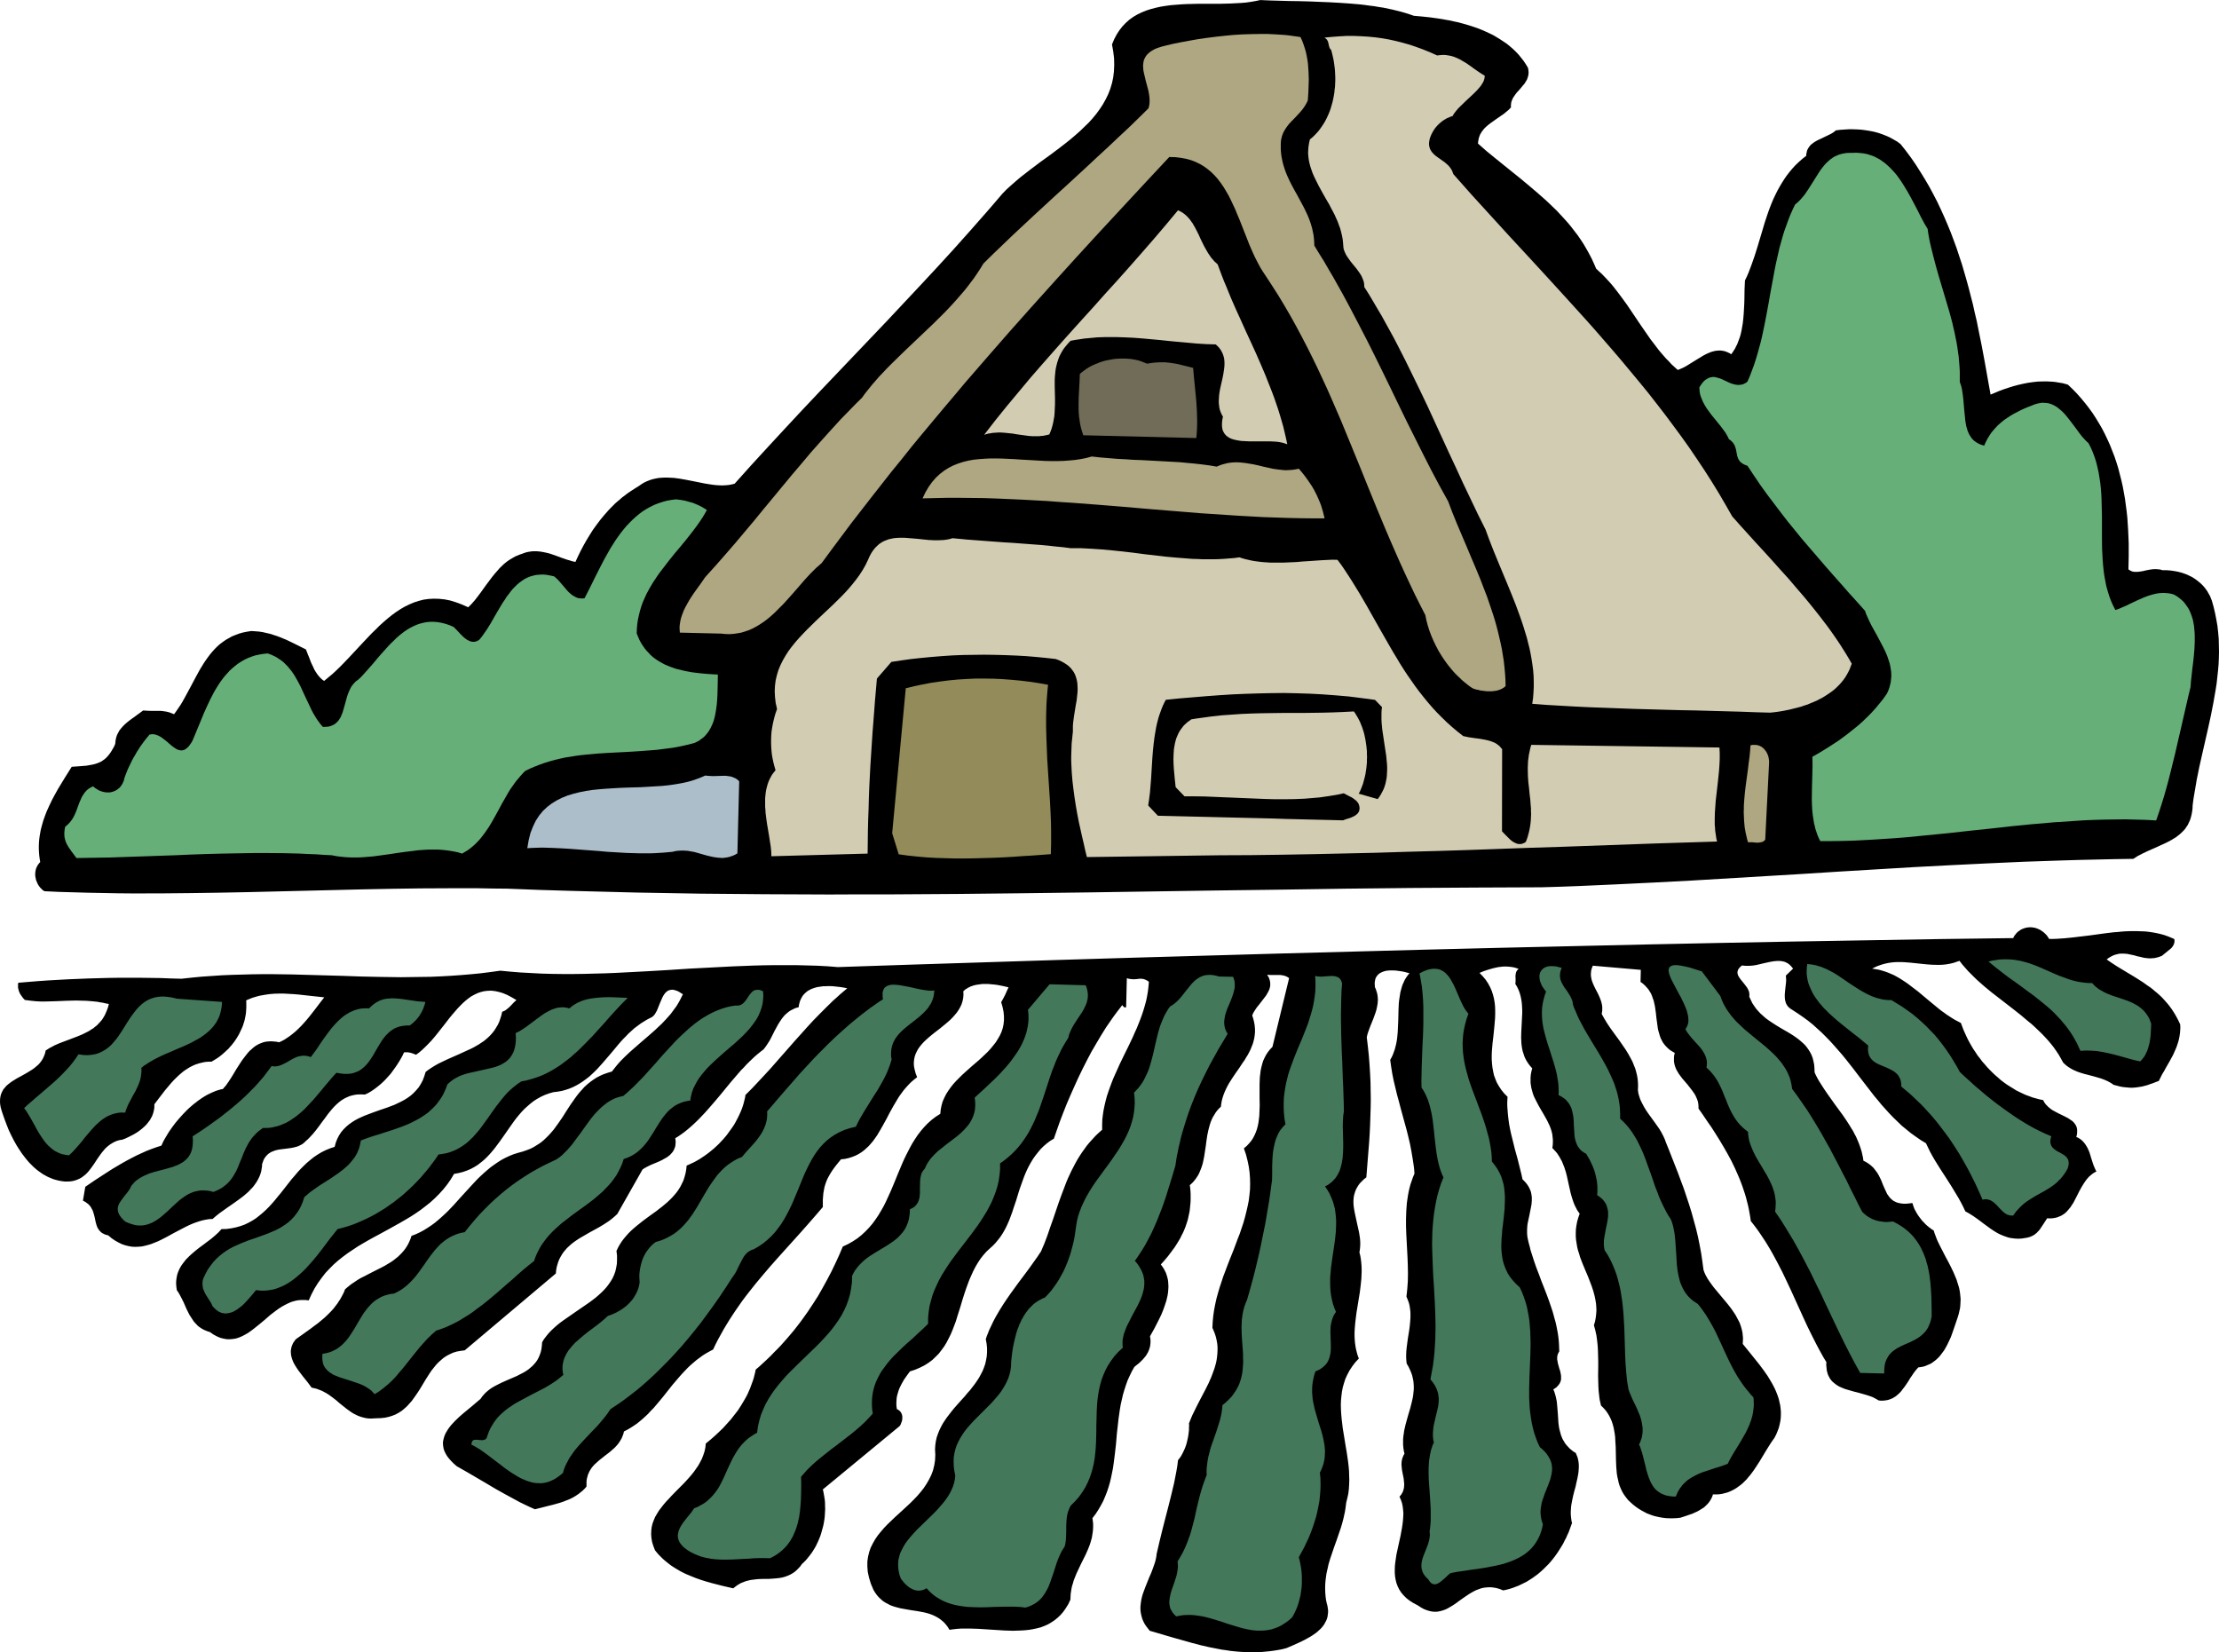 <svg xmlns="http://www.w3.org/2000/svg" width="3.112in" height="2.317in" fill-rule="evenodd" stroke-linecap="round" preserveAspectRatio="none" viewBox="0 0 16000 11912"><style>.brush1{fill:#000}.pen1{stroke:none}.brush2{fill:#aea781}.brush3{fill:#d2ccb3}.brush4{fill:#66af79}</style><path d="m10196 114 57 5 57 6 58 8 59 10 29 5 30 7 29 6 29 8 29 8 29 9 28 9 28 10 28 11 27 12 26 12 27 13 25 15 25 15 24 16 24 16 22 18 22 19 21 20 20 21 18 22 18 23 17 25 15 25 3 12 1 12 1 11-1 10-1 11-3 9-3 10-3 9-5 9-5 8-5 9-6 8-13 15-13 16-13 15-14 15-12 16-11 16-5 8-4 9-4 9-3 9-2 9-1 10-1 10 1 11-16 17-18 15-18 15-19 13-39 27-38 27-18 14-17 15-7 7-8 9-6 8-7 9-5 9-6 9-4 10-4 11-3 10-2 12-2 12-1 12 60 53 61 50 62 50 62 50 61 49 60 50 60 51 58 51 28 26 28 27 28 27 26 28 26 28 26 29 25 30 23 30 24 31 22 32 21 32 20 34 19 34 19 36 17 37 16 37 21 20 21 19 20 21 20 21 19 21 19 22 18 23 18 23 35 47 34 47 33 49 33 49 33 49 34 49 34 49 36 47 18 24 18 22 20 23 19 22 21 21 20 22 22 20 22 20 12-4 11-5 12-5 12-6 23-13 24-15 47-29 48-29 24-12 24-10 12-4 12-3 13-3 12-1 12-1h12l13 2 12 2 13 4 12 5 13 6 13 8 10-14 9-14 9-14 7-15 8-15 6-16 6-16 6-16 5-16 4-17 4-17 3-17 6-35 4-35 3-36 2-35 2-36 1-35 1-69 3-64 14-29 12-28 11-29 11-29 21-60 19-60 18-60 18-60 18-61 20-60 10-29 11-29 12-30 12-28 14-29 14-28 15-27 16-27 17-27 18-26 20-26 21-25 22-24 24-23 26-23 28-22v-11l2-9 2-10 2-8 4-9 4-7 5-8 5-6 5-7 6-6 7-5 7-6 15-10 16-9 34-16 35-17 17-8 17-9 16-10 14-12 31-4 30-2 31-2h31l31 1 31 2 30 4 31 5 30 6 30 8 29 10 28 11 27 12 27 15 26 15 24 18 39 49 37 50 35 51 33 52 32 52 31 53 29 54 28 54 26 55 25 55 24 56 23 56 21 56 21 57 19 58 19 57 17 58 17 59 16 58 15 59 15 58 13 59 14 59 12 60 24 118 22 118 21 118 21 117 31-13 33-14 33-12 33-11 34-11 35-9 35-8 35-7 35-5 36-4 36-1h36l18 1 18 1 19 2 18 3 18 3 18 3 18 5 18 5 34 32 32 33 30 34 29 35 28 36 26 36 24 37 23 38 22 38 20 39 19 40 18 40 16 41 16 41 14 42 13 42 11 43 11 43 10 44 8 44 8 45 6 45 6 45 5 46 3 45 3 47 2 46 2 47v93l-1 47-1 48 6 4 6 4 6 3 7 3 6 2 7 1 7 1h21l15-2 15-2 15-3 16-4 16-3 17-3 16-2 17-1 17 1 9 1 9 1 8 2 9 3h29l28 2 28 4 27 5 27 7 26 9 13 5 12 6 13 6 12 6 11 7 12 8 11 8 10 8 11 9 10 9 10 10 9 10 9 11 8 11 8 11 7 13 7 12 7 13 5 14 6 14 13 46 11 47 9 46 8 46 5 46 4 46 1 46 1 46-1 46-2 45-4 46-5 46-5 46-7 45-8 46-8 46-18 92-20 92-21 92-21 92-21 93-19 93-8 47-8 47-8 47-6 47-1 24-3 23-4 21-5 20-6 19-8 17-8 17-10 15-10 15-12 13-12 12-13 12-14 11-14 11-15 9-16 10-32 17-34 16-35 16-36 16-36 16-36 17-17 9-18 9-17 11-16 10-132 2-131 3-132 3-132 4-265 9-265 12-265 13-266 14-267 16-267 16-267 17-268 16-268 16-268 16-268 14-268 13-134 6-134 6-134 5-134 4-470 2-469 3-468 5-467 7-467 6-466 7-466 7-466 6-465 5-466 3h-232l-233 1-232-1-233-1-232-2-232-2-233-4-232-4-233-6-232-6-233-7-233-9-104-1-105-2h-209l-208 1-208 3-207 4-207 5-207 5-208 5-207 5-208 4-208 3-208 2H954l-105-1-105-2-106-2-105-3-106-3-106-5-12-7-10-10-10-10-9-12-8-13-6-14-6-14-3-15-3-15v-15l1-15 3-15 2-8 3-7 3-7 4-7 4-7 5-6 5-7 6-6-4-24-3-24-2-24-1-24v-23l1-23 2-23 3-23 4-23 4-22 6-23 6-22 6-21 8-22 8-22 8-21 19-42 20-42 22-41 23-41 48-79 49-78 56-4 50-4 23-4 22-4 20-5 20-7 9-4 9-4 9-5 8-6 9-6 8-7 8-7 7-8 8-9 7-9 7-10 7-11 7-12 7-12 7-13 6-15 1-11 1-11 2-10 2-10 3-10 3-9 4-9 5-9 9-17 12-15 13-15 14-14 15-13 16-13 16-12 17-12 34-25 34-25 33 2 30 1h64l13 1 12 2 14 2 13 3 14 4 15 6 15 6 16-22 15-22 15-22 14-23 26-47 26-48 25-47 25-47 26-47 27-44 15-22 15-21 15-20 16-19 17-19 18-18 19-17 20-15 21-15 23-13 23-13 25-10 26-10 28-8 30-6 31-5 28 2 27 2 27 4 26 6 26 6 25 8 25 8 24 9 24 10 24 10 23 11 23 11 46 23 46 23 12 31 13 32 12 32 15 31 7 16 8 14 9 14 9 13 11 13 10 11 12 11 13 9 30-25 30-25 29-27 29-28 57-59 56-60 56-60 56-59 29-28 28-28 30-27 29-25 30-24 30-22 32-21 31-18 33-16 33-14 34-11 35-9 36-5 37-2 39 1 39 4 41 8 42 13 43 16 45 20 24-24 23-26 21-27 21-28 41-57 42-56 22-27 23-26 11-13 13-12 12-12 13-11 14-11 14-10 15-9 15-9 16-9 17-7 17-7 18-6 13-5 13-4 12-3 13-2 13-2 12-1h25l24 2 24 4 24 5 24 6 46 16 46 17 23 8 23 7 23 7 23 5 18-39 19-39 20-38 22-39 23-38 24-38 26-36 27-36 29-35 30-34 16-17 16-16 16-16 17-15 18-15 17-15 19-14 18-14 19-13 20-13 20-13 20-12 20-14 19-12 21-10 20-8 21-7 22-5 21-4 22-2 22-1h22l22 1 23 1 22 3 23 3 22 4 23 4 46 9 45 9 45 9 44 7 22 3 22 2 22 1h21l21-1 20-2 21-4 20-5 122-136 123-134 123-133 122-131 122-129 123-129 121-127 122-128 121-127 120-128 120-128 120-129 119-130 117-131 59-67 59-67 58-67 58-68 30-31 33-30 33-29 34-29 36-28 36-28 36-27 37-28 75-54 73-55 36-28 35-28 34-29 34-30 31-30 31-30 29-32 27-33 24-33 23-35 20-36 18-37 15-39 12-40 9-42 5-44 2-45-1-47-6-50-9-51 16-38 18-34 20-31 22-28 24-25 26-23 28-20 29-17 31-15 32-13 34-11 34-9 36-8 37-6 37-5 38-3 38-3 39-2 40-1 39-1h159l39-1 38-1 38-2 38-2 36-3 35-5 35-6 33-7 69 3 70 2 71 2 71 1 73 2 73 3 72 3 73 4 72 5 71 6 35 4 35 5 35 4 34 6 34 5 33 7 33 7 32 8 32 8 31 9 31 10 29 10z" class="pen1 brush1"/><path d="m9377 267 12 26 10 27 9 27 8 28 6 28 5 28 4 28 2 29 2 29 1 29 1 29-1 30-2 59-4 59-5 12-6 11-6 11-7 11-14 20-15 18-33 36-33 34-16 17-14 18-7 10-6 9-6 10-6 11-5 10-4 11-4 12-3 12-3 13-1 13-1 14v41l2 26 3 25 5 25 5 23 7 24 7 22 8 22 9 22 10 22 10 21 10 20 22 41 23 41 22 41 22 41 10 20 10 21 10 22 9 22 8 22 7 22 7 24 5 23 5 25 3 25 2 26 1 26 34 56 35 56 33 57 33 56 32 57 32 57 31 57 31 58 60 115 60 116 58 116 57 116 57 117 56 116 57 117 58 116 58 116 59 116 61 115 63 114 31 82 33 81 34 80 34 80 34 81 34 80 33 80 31 81 16 41 14 41 14 41 14 42 13 41 12 42 11 42 10 43 10 43 9 43 7 43 7 44 5 45 4 44 3 46 1 46-11 9-13 8-14 7-15 5-15 4-16 2-16 2h-34l-16-2-16-2-16-2-15-4-15-3-14-4-12-5-17-11-16-12-16-13-15-12-16-14-14-14-15-14-14-14-14-15-13-15-13-16-13-16-12-16-12-17-12-17-11-17-21-34-19-36-18-37-16-37-14-37-12-38-5-19-5-19-4-19-4-19-39-76-38-76-36-76-36-77-35-77-34-77-34-78-33-77-65-156-64-157-63-156-64-156-64-156-67-155-34-77-35-76-36-77-37-76-38-76-39-75-40-75-41-74-43-74-44-73-46-72-47-72-20-30-19-31-17-32-17-33-16-34-15-34-15-35-14-36-28-71-28-71-15-35-14-35-16-34-16-34-16-32-18-31-18-30-20-29-21-28-22-25-24-24-26-22-27-20-30-18-31-15-33-13-36-10-38-7-41-5-43-1-169 181-168 181-167 180-165 180-164 181-162 180-161 181-159 182-78 90-79 91-77 92-77 91-77 92-76 91-76 92-74 93-75 92-73 93-73 93-73 94-72 93-71 95-70 94-70 95-20 18-21 18-20 20-20 20-39 42-39 45-39 45-40 45-40 44-42 42-21 21-21 19-22 19-23 18-23 16-23 15-24 14-25 13-25 11-27 9-26 8-28 5-28 4-30 2-30-1-31-3-296-7-1-14-1-13v-14l1-13 2-13 2-14 3-13 3-13 9-26 10-26 12-25 14-25 14-25 16-25 16-24 17-24 34-47 32-46 74-82 72-82 71-82 69-82 69-82 67-82 68-82 67-81 67-81 69-81 68-81 71-80 71-79 73-80 38-39 38-39 38-39 40-39 23-32 25-31 25-31 26-30 26-30 28-29 27-29 29-29 58-57 59-57 59-56 60-57 60-57 59-58 29-29 29-30 28-30 28-31 27-31 27-31 26-32 25-33 25-33 23-34 23-35 22-36 70-69 72-69 73-70 75-70 75-70 76-70 77-71 77-70 77-71 76-70 76-71 76-70 74-70 74-69 72-70 70-69 4-15 3-16 1-16v-16l-1-17-2-16-3-17-3-16-18-67-15-64-3-16-1-15-1-15 1-14 2-14 3-14 6-13 7-13 9-12 11-11 13-11 16-10 18-10 21-8 24-8 27-7 58-14 60-12 60-11 62-11 63-9 63-8 63-7 63-6 64-4 63-2 62-1h62l60 3 60 4 29 3 28 4 29 4 28 4z" class="pen1 brush2"/><path d="m10363 400 13-2 13-1 13-1h13l12 1 12 2 12 2 11 2 23 7 22 9 21 10 20 12 21 12 19 13 20 14 19 14 20 14 19 13 20 13 20 12-1 8-1 9-2 9-3 9-4 9-5 9-6 9-6 10-15 18-16 18-19 19-19 18-40 37-38 37-18 18-15 18-7 9-6 8-6 9-4 9-15 5-14 6-14 6-12 7-13 8-11 8-11 9-10 9-10 10-9 10-9 11-8 12-8 13-7 13-6 13-6 15-4 13-2 13-2 12v11l1 11 2 9 3 10 3 8 5 8 5 8 6 7 6 7 14 13 16 12 17 12 17 12 17 12 16 14 8 7 7 7 7 9 6 8 6 9 5 10 4 11 4 11 132 149 135 148 136 149 137 148 137 149 136 149 68 75 68 75 67 75 66 76 66 76 65 76 64 77 64 77 63 77 61 78 61 79 59 79 59 80 57 80 55 81 54 81 53 83 51 83 49 84 48 84 56 63 57 63 58 64 59 64 59 65 58 65 59 65 57 67 57 66 55 67 54 68 52 68 25 34 24 34 24 35 23 34 22 35 22 35 21 35 20 35-8 21-8 21-10 20-11 20-11 18-13 18-14 17-14 16-16 16-16 15-17 14-18 13-19 13-19 12-19 12-20 10-21 11-21 9-22 9-21 9-22 7-23 8-22 6-23 6-45 11-45 9-45 7-44 5-107-3-108-4-109-3-109-3-109-3-109-2-109-3-109-3-109-3-108-4-108-4-107-4-106-5-104-6-104-6-102-8 6-40 3-40 2-39v-40l-1-40-3-40-5-39-6-40-7-40-8-39-10-40-10-40-12-39-12-40-13-39-14-40-29-79-31-78-32-78-33-79-32-77-32-78-30-77-28-76-55-110-53-111-53-111-51-111-52-111-51-111-51-111-51-111-53-111-53-109-54-110-55-108-28-54-29-53-30-54-29-53-31-52-31-53-31-52-33-52v-10l-1-11-1-10-3-10-3-10-4-9-4-10-4-9-11-18-12-17-13-18-14-17-14-17-13-16-13-18-12-17-11-18-8-18-4-10-3-9-2-10-1-10-2-27-3-27-5-26-6-25-7-26-9-24-9-25-11-24-11-25-12-23-13-24-12-24-27-46-26-46-25-46-23-46-11-23-10-23-8-23-8-24-6-23-5-24-3-24-2-24 1-25 2-24 4-25 6-26 16-13 16-15 14-15 14-15 13-17 12-17 12-18 11-18 10-19 9-19 9-20 8-20 7-21 6-21 6-21 5-22 4-21 4-23 2-22 3-22 1-23 1-22v-23l-1-22-1-23-2-22-3-23-3-22-4-22-5-22-5-21-6-22-5-4-3-5-3-5-2-6-3-11-3-13-1-6-2-6-2-6-3-5-3-6-5-5-6-5-7-5 53-5 52-4 53-3h52l52 2 51 3 52 5 51 7 51 9 50 11 50 13 50 14 49 17 49 18 49 20 49 22z" class="pen1 brush3"/><path d="m13899 1650 5 35 6 34 7 34 8 34 17 68 18 68 19 67 20 67 20 67 20 67 20 68 18 68 8 35 8 34 7 35 7 34 6 36 5 35 5 35 3 36 3 36 2 37v73l5 15 5 15 4 16 3 16 5 34 4 35 6 71 7 70 2 17 3 16 3 16 5 16 4 15 6 14 6 13 8 13 8 12 9 11 11 10 12 9 13 8 14 7 16 6 17 5 6-15 7-14 7-14 7-13 8-12 8-13 8-12 9-11 19-22 19-20 21-19 22-18 23-16 24-16 24-14 25-13 25-13 26-12 26-11 26-10 19-8 19-6 18-4 17-3h17l15 1 16 2 15 4 14 5 14 7 13 7 13 9 12 10 12 10 12 11 12 12 22 26 21 27 22 29 21 28 21 29 21 27 11 12 12 13 11 11 12 11 17 33 15 35 13 35 11 35 9 37 8 36 6 38 6 38 4 38 3 39 2 39 1 40 2 79v160l1 79 2 39 2 39 3 39 4 39 5 38 7 37 7 37 10 36 11 36 13 35 15 34 17 33 26-9 25-11 26-11 26-13 51-24 52-23 26-10 26-8 14-4 13-3 13-3 14-2 13-1 13-1h14l14 1 14 1 13 2 14 3 14 4 21 12 18 13 17 14 16 15 13 17 12 17 11 17 9 19 8 20 7 20 6 20 4 22 4 21 2 23 2 22 1 23v47l-1 24-1 24-4 48-5 48-6 47-5 47-5 44-3 43-15 61-14 61-14 61-14 61-14 61-14 60-14 61-14 61-15 60-15 61-15 60-16 59-17 60-18 58-19 59-20 58-73-4-74-2-74-2-75 1-74 1-74 2-75 3-75 5-75 5-75 5-75 7-75 6-151 15-152 17-152 16-152 17-153 15-153 15-77 6-76 5-77 5-77 4-77 4-77 2-77 1h-77l-9-18-8-18-7-18-6-19-6-18-4-19-5-19-3-19-6-38-4-38-2-39-1-39 1-78 2-77 1-38 1-38v-38l-1-37 37-21 37-22 37-23 37-24 37-24 36-26 36-27 35-28 35-28 34-30 32-31 32-32 30-33 29-35 28-35 26-37 9-20 8-21 5-20 5-20 2-20 2-19v-19l-1-20-3-18-3-19-4-19-6-19-6-18-6-18-8-19-8-18-18-36-19-36-19-36-20-36-20-36-18-36-8-18-8-18-8-18-6-19-58-65-58-64-57-65-57-64-56-64-56-65-55-64-55-64-53-65-53-65-51-66-50-66-50-66-48-67-46-68-45-68-11-4-10-4-8-4-8-5-7-5-6-5-5-5-4-6-4-6-3-6-3-6-2-6-4-13-2-13-3-13-2-14-4-13-4-13-3-7-4-6-4-7-4-6-6-6-6-6-7-6-9-6-12-24-14-24-16-22-17-23-35-43-35-43-16-22-16-22-14-23-13-24-5-12-5-12-5-13-4-12-3-13-2-14-1-14-1-14 10-16 11-15 10-12 11-10 11-7 10-6 11-5 10-2 11-2h10l11 1 10 3 11 3 11 3 10 4 11 5 22 10 21 10 11 5 11 4 11 3 11 3 11 2 12 1h11l11-2 12-2 11-5 12-6 11-9 17-39 15-40 15-40 13-40 12-40 11-40 11-40 10-41 17-80 16-82 15-81 14-80 15-81 15-81 8-40 9-40 9-40 9-40 11-39 11-40 12-39 14-39 14-39 15-39 17-38 18-38 14-12 13-12 13-13 12-14 12-14 11-15 10-15 11-16 40-63 39-62 10-15 11-14 11-14 11-13 12-12 13-12 13-11 14-10 14-9 16-7 16-7 17-5 19-4 19-3 20-1h22l29-1 27 2 26 3 26 5 24 8 23 8 22 11 22 12 20 14 20 15 18 16 18 17 18 19 17 19 16 20 15 21 15 22 14 22 14 23 14 23 26 47 25 47 24 46 23 46 23 43 24 40z" class="pen1 brush4"/><path d="m8780 1906 15 41 15 40 16 41 17 40 33 81 35 80 36 79 36 80 37 80 36 79 35 80 34 80 16 41 16 40 16 41 15 40 14 41 14 41 13 42 12 41 12 42 10 42 10 43 9 42-14-5-16-5-17-4-18-3-19-2-20-1-20-1h-148l-40-2-20-1-19-3-17-3-17-4-16-5-14-6-13-8-12-9-10-11-8-12-7-14-4-16-2-17v-20l2-22 5-25-9-16-7-16-6-16-4-17-2-17-2-17v-17l1-17 1-18 2-17 3-18 3-17 8-35 8-35 7-35 5-34 2-16 1-17v-16l-1-16-2-15-4-15-5-15-7-15-8-14-10-14-12-13-14-13-67-2-66-4-66-6-66-6-66-6-66-7-65-6-66-6-66-5-65-3-65-2h-65l-32 1-33 1-32 3-32 3-32 3-32 5-33 5-32 6-18 19-16 19-15 19-12 19-11 20-10 20-7 20-7 21-5 20-5 21-3 21-2 21-2 21-1 22v43l1 43 1 44v44l-2 44-1 22-2 22-4 22-4 22-5 21-6 22-8 22-9 21-15 4-15 3-15 3-15 1-15 2h-44l-29-2-29-4-29-4-29-4-29-5-29-3-29-3-29-2h-15l-15 1-15 1-14 1-15 3-15 2-15 4-15 5 41-53 41-53 42-52 42-52 86-103 86-103 88-101 89-101 89-100 90-100 90-99 89-100 90-99 89-100 88-100 87-100 86-101 85-102 13 6 13 7 12 8 12 9 10 9 10 10 10 11 9 11 8 12 9 12 7 13 8 13 14 27 14 28 13 29 14 29 14 28 16 28 8 14 9 14 9 13 9 13 11 12 10 12 12 11 12 11z" class="pen1 brush3"/><path d="m8603 2652 5 58 6 60 6 62 6 63 2 32 2 32 1 33 1 33v33l-1 33-2 34-3 33-815-20-9-27-8-28-6-27-4-28-4-28-2-27-1-28v-28l1-55 3-56 3-55 2-54 10-10 12-9 12-9 12-9 13-8 13-8 14-7 14-7 15-6 15-6 15-6 16-5 15-5 17-4 16-3 16-3 17-3 16-2 17-1 17-1h33l17 1 17 1 16 2 17 3 16 3 16 4 16 5 15 6 15 6 15 6 24-4 23-3 22-2 21-1h40l20 2 19 2 19 3 20 3 19 4 20 5 41 10 44 11z" class="pen1" style="fill:#706c57"/><path d="m8773 3364 19-8 19-7 19-5 19-5 19-3 19-2 18-1h19l19 1 18 2 19 2 18 3 37 6 37 8 36 9 37 8 36 8 37 5 18 2 19 2 18 1 18-1 18-1 19-2 18-3 19-4 18 21 17 21 16 21 15 21 15 22 14 21 13 22 12 23 11 22 10 23 10 23 9 23 7 23 7 24 6 24 6 24h-87l-88-1-88-2-89-3-90-3-89-5-91-5-90-6-183-12-183-15-184-15-185-16-185-15-184-14-92-6-92-7-92-5-91-5-91-4-91-4-90-3-90-1-90-1h-88l-89 2-87 2 21-44 23-39 25-35 27-31 29-27 31-24 32-20 33-17 35-14 37-12 37-9 39-7 39-4 41-3 41-2h42l43 1 43 2 43 2 44 3 88 5 88 5 44 1h44l43-1 43-3 43-4 41-6 41-8 40-11 63 7 61 5 60 5 59 3 58 4 57 2 56 3 56 3 54 3 55 3 54 3 53 5 54 5 53 6 54 7 54 9z" class="pen1 brush2"/><path d="m5097 3677-16 28-17 28-18 27-18 26-39 52-41 52-42 51-42 50-41 51-40 52-20 26-19 26-18 27-18 27-16 27-16 28-15 28-13 29-13 29-11 31-9 30-8 32-7 32-5 33-3 34-1 34 10 24 10 23 11 21 13 20 13 19 14 17 15 16 15 16 16 14 17 13 18 12 18 11 18 10 19 10 20 8 20 8 20 7 21 7 21 5 21 5 21 5 22 4 21 4 22 3 43 5 43 4 42 3 41 2-1 73-2 73-2 37-3 36-5 36-6 35-4 17-4 16-5 16-6 16-7 15-7 15-8 14-8 13-10 13-10 12-11 12-13 10-13 10-14 10-16 8-16 7-38 10-39 9-38 8-39 7-39 5-39 5-39 5-39 3-78 6-78 5-78 4-78 4-77 5-77 7-38 4-38 5-38 6-38 6-37 8-37 9-37 10-36 11-37 13-36 14-35 15-35 17-18 18-16 18-16 19-16 19-14 19-14 20-14 20-13 21-24 42-24 42-23 43-23 42-23 41-24 40-13 19-13 19-14 19-14 18-14 17-16 17-16 16-17 15-17 14-19 14-20 12-20 12-29-9-29-6-29-5-29-4-29-3-29-2h-58l-29 1-29 2-29 2-29 4-58 7-58 8-59 9-58 8-59 8-60 5-29 2-30 1h-30l-30-1-30-2-30-3-30-4-30-6-58-3-57-4-57-2-56-3-114-3-112-1h-113l-112 2-113 2-113 3-113 4-114 5-115 4-116 4-118 4-118 4-121 2-122 2-19-26-18-24-8-12-9-12-7-12-7-12-6-12-5-14-4-14-3-15-1-16v-17l2-19 4-21 10-8 9-8 8-8 8-9 7-9 7-9 6-10 6-10 10-21 9-21 8-22 8-22 8-21 9-20 9-20 12-18 6-9 7-8 7-8 8-7 9-7 10-6 10-5 11-5 7 7 8 6 8 5 8 5 8 5 9 4 8 3 9 3 8 2 9 2 8 1 9 1h17l8-1 9-2 8-2 8-3 7-3 8-4 7-4 7-5 6-5 7-6 6-7 5-7 5-8 5-8 4-9 4-9 3-10 2-11 8-21 8-21 9-22 10-21 10-21 10-21 11-20 12-20 11-20 13-20 12-19 13-18 13-18 14-18 14-17 13-16 12-2 11-1 11 1 11 3 10 3 11 5 10 5 10 6 20 15 19 15 18 16 19 16 9 7 9 6 9 6 9 5 9 4 9 2 9 2h9l9-2 10-3 9-6 9-7 10-9 9-12 10-14 10-17 40-96 42-102 23-51 24-51 13-25 13-25 14-24 15-24 15-23 16-22 17-22 18-20 18-20 20-18 20-17 21-16 23-15 23-13 25-12 26-10 27-9 29-6 29-5 32-3 22 8 20 9 20 10 18 12 18 12 16 13 15 15 15 15 13 16 13 16 12 17 12 18 10 18 11 19 10 19 10 19 36 78 37 78 9 19 10 19 11 18 10 17 12 18 12 16 12 16 14 15 18-1 17-1 15-3 13-5 12-5 11-7 10-8 9-9 8-9 7-11 7-11 5-12 10-25 8-28 8-28 8-29 8-29 10-28 6-13 6-13 7-13 8-12 9-11 10-11 11-10 13-9 18-17 18-19 17-19 18-20 36-41 35-42 37-42 37-41 18-19 20-19 19-19 20-18 20-16 21-16 21-14 22-13 22-11 23-10 23-8 24-6 25-5 25-2h26l27 2 28 5 28 7 30 10 30 13 17 17 20 21 10 11 11 11 11 11 12 10 12 9 13 7 6 3 6 3 7 2 6 1 7 1h13l7-2 7-2 7-3 7-4 7-5 14-17 14-19 13-19 14-20 26-42 25-44 25-43 26-44 13-21 14-20 13-21 15-19 14-19 15-18 16-16 16-16 17-14 18-13 18-12 20-10 20-8 21-6 22-5 24-2 24-1 26 2 27 5 28 6 13 11 13 12 12 13 12 14 24 28 24 28 13 13 13 11 14 10 15 8 7 4 8 3 8 2 8 1 9 1 8 1 9-1 10-1 27-53 27-54 28-57 29-57 30-58 32-57 16-28 18-28 17-27 19-27 19-26 20-25 20-24 22-23 22-22 23-21 24-20 25-19 27-17 27-15 28-14 30-12 30-10 32-9 34-6 34-4 32 4 30 5 29 8 29 8 27 11 26 12 12 6 13 8 12 7 12 8z" class="pen1 brush4"/><path d="M7719 3952h74l38 2 38 2 75 5 76 7 77 8 77 9 76 10 77 9 77 9 77 7 39 3 38 3 38 3 38 1 39 2h76l38-1 37-2 38-3 38-3 37-5 21 7 21 6 22 5 22 5 22 4 23 3 23 3 23 2 46 3h94l47-2 46-2 46-4 46-3 44-3 43-3 41-2 40-2 37 1 29 39 27 40 27 41 26 41 51 83 49 84 48 85 48 85 48 84 49 85 25 41 25 42 26 41 27 41 28 40 28 40 29 39 31 39 31 38 32 37 34 37 35 35 36 35 38 34 39 33 41 32 20 4 19 4 20 3 20 3 39 5 39 7 18 4 18 5 17 6 17 7 15 9 14 11 6 5 6 7 6 7 6 7-1 592 19 20 20 20 10 10 10 10 10 8 11 8 11 6 11 5 11 4 11 1h12l6-1 6-2 5-2 7-3 6-3 6-5 9-23 7-23 6-23 5-22 4-22 3-22 2-22 1-21 1-22-1-21v-21l-2-21-3-42-5-41-4-42-5-42-3-43-1-43v-22l1-22 1-23 3-22 3-23 5-23 5-24 7-24 1357 19 1 21 1 20v42l-2 42-3 43-9 87-10 87-5 43-3 43-3 43-1 43v42l2 21 1 21 3 20 3 20 3 21 5 19-225 7-224 7-224 8-224 8-224 8-224 7-224 8-223 8-224 7-223 6-224 7-224 5-224 5-224 4-224 3-225 1-960 13-12-48-11-50-12-51-12-54-12-54-11-57-10-57-9-59-8-59-7-59-5-60-3-60-1-30v-30l1-30 1-30 1-29 3-30 3-29 3-29v-36l1-19 2-18 5-38 6-37 6-38 7-38 2-19 2-18 2-18 1-18v-18l-1-18-1-17-3-17-4-16-5-16-6-15-8-15-10-14-11-14-13-13-15-12-17-11-19-11-21-10-24-9-71-8-72-7-73-6-74-4-75-3-75-2-76-1-75 1-76 1-76 3-75 5-75 6-74 7-74 8-72 10-72 11-104 120-7 80-7 80-6 79-6 78-6 77-5 77-5 77-5 77-4 77-4 78-3 78-2 79-3 79-2 81-1 82-1 83-694 19-1-35-4-37-6-38-6-39-7-41-7-41-6-42-5-41-1-21-2-21v-62l2-20 2-20 3-19 5-20 5-19 6-18 8-19 9-17 10-18 12-16 13-16-8-28-7-27-6-28-5-28-3-27-2-28-1-28v-28l1-27 2-28 4-27 5-28 6-27 7-28 8-27 10-27-10-44-5-44-2-41 2-40 5-39 9-38 11-36 15-36 17-34 19-33 21-33 24-32 25-31 27-31 28-30 29-30 60-59 62-59 63-59 61-60 29-30 28-31 27-32 26-33 24-33 22-34 20-35 18-37 11-25 12-23 13-20 14-18 15-15 15-14 16-11 17-10 18-7 18-7 18-4 19-4 20-2 20-1h40l86 7 87 9 22 1 22 1h21l22-1 22-1 21-3 21-4 20-6 53 5 53 5 53 4 53 4 53 4 54 4 53 4 53 3 54 4 53 4 53 4 54 4 53 5 53 6 53 5 53 7z" class="pen1 brush3"/><path d="m7557 4937-4 38-3 38-3 38-2 38-1 38-1 38v77l2 77 3 77 3 77 5 77 5 77 5 76 5 77 4 76 3 76 1 76v75l-1 37-1 38-67 5-68 5-68 4-69 5-70 4-70 3-70 2-70 2-70 1h-70l-69-2-69-2-68-4-68-6-66-7-65-9-47-152 98-1045 61-15 62-13 63-12 63-9 63-8 63-6 64-4 65-3h64l65 1 65 3 65 5 65 6 66 8 66 10 66 12z" class="pen1" style="fill:#938b59"/><path d="m9915 5046 50 52-3 22-1 22v45l1 22 2 22 2 22 3 22 13 87 13 85 2 21 2 21 2 20 1 21v20l-1 20-1 20-2 20-4 20-4 19-6 20-7 19-9 18-10 19-11 18-13 18-137-39 9-17 7-16 7-18 7-18 5-18 5-19 5-19 4-19 3-20 3-20 2-20 2-20v-20l1-21-1-20v-21l-2-20-2-20-3-20-3-20-4-20-4-19-5-19-6-19-6-18-7-17-7-18-8-16-9-17-9-15-9-15-10-14-77 4-76 3-75 2-74 1-74 1h-145l-73 1-72 1-72 2-71 3-72 5-72 5-73 8-36 5-36 5-37 5-37 6-15 11-14 10-13 12-12 11-10 13-10 13-9 13-8 14-7 15-6 14-6 15-4 16-4 15-3 16-3 17-2 16-2 34-1 33 1 35 2 34 6 67 7 65 64 66h71l73 1 72 3 72 3 73 3 73 3 72 3 73 3 72 2h72l72-1 71-3 36-3 35-3 36-3 35-5 35-5 35-6 35-6 35-8 28 15 28 14 14 9 13 10 7 6 6 6 5 7 6 8 2 8 3 7 1 8 1 6v7l-1 6-1 5-1 6-2 5-3 4-3 5-3 4-8 7-9 7-10 6-11 5-11 5-12 4-23 7-21 8-83-2-84-2-84-2-83-2-83-2-84-3-83-2-83-2-83-2-84-2-83-2-83-2-84-2-83-2-84-2-84-2-70-74 7-48 6-48 4-49 4-49 3-50 3-50 3-49 4-50 5-49 6-48 4-25 4-23 4-24 5-23 6-24 6-23 7-22 8-22 8-22 9-22 10-21 11-21 99-10 97-8 96-8 95-7 94-6 94-4 93-3 93-2 93-1 93 2 92 3 93 5 94 7 93 8 48 6 47 6 48 6 47 7z" class="pen1 brush1"/><path d="m12756 5499-28 555-6 6-6 5-7 4-8 2-8 2-8 1-8 1h-8l-17-1-17-2h-16l-14 1-7-21-5-22-5-21-4-22-4-22-2-22-2-22-1-22-1-22-1-23 1-22v-23l3-45 4-45 5-44 6-45 6-44 6-44 5-43 6-43 4-42 3-41 16-3h15l14 1 13 3 12 5 11 6 10 8 9 9 8 10 7 10 6 12 5 12 4 13 2 13 2 14v13z" class="pen1 brush2"/><path d="m5330 5633-13 519-15 9-15 7-14 5-15 5-14 3-14 2-14 2h-14l-14-1-14-1-14-2-14-2-28-6-28-7-28-8-28-8-29-8-29-5-16-3-15-1-15-1h-16l-16 1-16 1-17 3-17 4-32 3-33 3-33 2-33 2-34 1h-67l-33-1-67-2-68-4-67-4-67-6-67-5-66-5-65-5-65-4-64-3-63-2h-31l-31 1-30 1-30 2 10-58 13-52 18-46 20-42 25-38 27-33 31-29 33-25 36-22 38-19 40-16 43-13 44-11 45-9 47-7 49-5 49-4 50-3 50-3 51-2 102-3 101-6 49-3 49-5 48-7 46-8 45-10 44-13 41-15 40-17 16 2 16 1 17 1h16l33-1 33-1h15l16 2 15 2 14 3 14 6 14 6 7 5 6 4 6 6 6 6z" class="pen1" style="fill:#acbeca"/><path d="M14775 6769h29l28-1 29-2 29-2 59-6 58-7 59-7 58-8 59-8 58-7 29-2 29-3 29-2 28-1h57l27 1 28 1 27 3 27 4 27 5 27 6 26 7 26 9 25 10 25 11 1 11v9l-2 10-3 8-4 9-5 7-6 8-7 7-32 26-32 26-13 5-14 5-13 3-13 3-13 1-13 1h-12l-13-1-25-3-24-6-24-5-24-7-24-5-24-5-12-1-12-1h-24l-12 1-12 3-13 3-12 4-13 6-13 7-13 8-13 10 38 26 37 24 38 23 38 23 37 22 37 23 36 23 35 25 18 12 17 13 16 14 17 14 16 14 16 15 15 16 15 17 15 17 14 18 14 19 13 20 13 21 12 22 12 23 11 24 1 15v15l-1 15-1 15-2 14-2 14-3 14-3 14-8 26-9 26-11 25-11 25-26 48-27 47-13 24-14 23-12 24-12 24-22 8-20 8-21 7-19 7-19 5-19 5-19 3-19 3-19 2-20 1-20-1-20-2-21-2-22-4-22-6-24-6-11-8-11-7-11-6-11-6-23-10-24-9-48-14-49-13-24-6-23-7-24-8-23-10-11-5-11-6-10-6-11-7-10-7-10-8-10-9-9-9-16-29-16-28-18-27-19-27-20-25-21-25-22-24-23-24-24-23-24-23-24-22-26-21-51-43-53-42-53-41-53-41-53-41-51-42-25-22-25-22-23-22-23-23-23-23-21-24-21-24-19-25-21 7-20 7-20 5-20 4-20 3-20 2-20 1h-20l-39-1-40-3-39-4-38-4-39-4-39-3-19-1h-39l-20 1-19 2-20 3-19 4-20 5-19 6-20 7-20 9-20 10 24 4 24 4 22 6 23 7 22 8 21 9 21 9 20 11 21 12 19 12 20 13 19 13 38 29 38 29 74 62 74 61 19 15 20 14 19 14 20 13 20 13 20 12 21 11 21 11 9 24 9 24 11 25 11 24 11 23 13 24 13 23 14 23 15 22 15 23 17 21 16 22 18 20 17 20 19 20 19 19 20 19 20 17 20 18 21 16 22 16 22 14 23 14 22 14 24 12 23 11 24 11 25 9 24 9 25 7 26 7 25 5 6 12 7 11 8 10 9 9 9 9 10 8 10 8 11 7 22 12 23 12 23 11 22 11 21 11 19 13 9 6 8 7 7 8 6 8 6 9 4 9 3 10 2 11v25l-2 14-4 15 10 4 9 5 8 5 8 6 7 6 7 7 6 7 6 7 10 15 9 15 8 17 7 17 11 36 11 35 6 18 7 17 7 16 8 16-14 7-14 9-12 10-12 10-11 12-10 12-9 13-9 13-17 28-16 29-15 30-15 29-7 14-8 14-9 13-8 13-10 12-10 12-10 11-11 10-13 9-13 8-14 6-15 6-16 4-18 3-18 1-21-1-26 40-26 39-7 9-8 8-8 9-9 7-9 7-10 6-11 5-12 5-19 5-19 3-18 3-18 1h-17l-17-1-16-2-16-2-16-4-15-5-14-5-15-6-14-6-14-7-14-8-13-8-26-17-26-19-26-19-25-19-26-19-26-18-27-17-27-15-15-32-16-31-17-31-18-30-37-61-39-61-39-60-38-61-18-31-17-31-15-31-15-31-38-23-36-25-35-25-33-27-33-27-30-29-30-29-29-30-28-31-28-31-26-32-27-32-51-66-51-66-51-67-52-66-27-33-28-32-28-32-29-32-30-31-31-31-32-29-33-30-35-28-37-27-38-26-40-26-8-5-7-5-7-6-6-6-5-6-4-7-4-6-3-7-2-7-2-8-2-7-1-8-1-16v-16l3-34 4-34 2-18 1-17-1-17-1-16 52-50-8-10-9-10-8-8-9-7-10-6-10-5-10-4-10-2-10-2-11-1h-22l-23 2-24 4-50 11-51 12-25 4-26 2h-26l-13-1-13-2-9 7-7 7-6 7-5 7-3 7-2 6-1 7v6l1 7 2 6 2 7 4 6 8 13 10 13 22 27 21 28 4 8 4 7 3 8 3 8 1 8 1 8v8l-1 9 11 24 11 23 14 21 14 20 16 18 16 17 18 16 18 16 19 14 19 13 20 13 20 13 40 24 40 23 20 12 19 12 19 13 18 13 17 14 16 14 16 15 14 17 12 17 12 19 10 20 8 21 6 24 5 25 2 26 1 29 9 20 11 21 11 20 12 19 25 39 26 38 54 76 55 75 26 38 25 39 12 20 12 19 10 20 11 20 9 21 9 21 8 21 7 21 7 22 5 22 5 22 3 23 18 9 16 10 15 11 13 11 12 12 10 13 10 13 9 13 8 14 7 14 7 14 6 14 11 28 12 27 6 13 6 13 6 12 8 11 7 10 9 10 10 9 10 8 12 6 13 6 14 4 16 3 18 2h20l21-2 23-3 5 15 5 15 6 15 8 14 8 15 9 14 10 14 10 13 10 13 12 12 11 12 12 11 12 10 12 9 12 9 12 7 6 20 7 18 7 19 8 19 18 37 19 37 19 37 20 37 19 37 18 37 8 19 8 19 8 19 6 20 6 19 6 20 4 20 3 20 2 20 2 21-1 21-1 21-2 22-5 22-5 22-7 23-19 56-20 58-11 30-13 28-14 29-15 27-8 13-9 12-9 12-9 12-10 11-10 10-11 10-12 9-12 9-12 8-14 6-14 6-14 6-15 4-16 3-17 2-16 18-15 19-14 21-14 20-13 22-14 21-14 20-15 19-7 10-8 9-8 8-9 8-9 8-9 7-10 6-10 6-11 5-11 4-12 4-12 2-13 2-14 1h-14l-15-2-13-8-13-7-13-7-15-6-30-10-31-9-32-9-32-8-31-9-31-9-15-6-14-6-14-6-13-8-12-8-11-9-11-9-10-11-9-12-7-13-7-14-5-16-4-16-2-19-2-20 1-21-19-31-18-32-17-31-17-32-33-65-32-65-30-65-30-66-30-66-30-66-31-66-31-65-33-64-34-63-18-32-18-30-19-31-20-30-20-30-21-30-22-29-22-28-4-29-5-28-5-28-6-28-7-27-7-28-8-27-9-27-9-27-10-27-10-26-11-26-23-52-25-52-27-50-28-49-29-49-30-48-30-47-32-46-31-46-31-44v-15l-1-14-2-14-3-13-5-13-5-12-6-13-7-12-16-23-17-22-18-23-19-22-19-22-17-23-8-11-7-12-7-12-6-12-5-13-4-13-3-13-2-14v-29l2-16 4-15-19-11-17-11-15-13-13-13-12-14-10-14-8-15-8-16-6-17-5-17-5-17-4-17-5-37-5-36-4-37-5-37-3-18-4-18-4-18-6-17-6-17-7-17-9-15-10-16-12-14-13-14-15-14-17-12 2-87-346-30-5 12-4 12-3 11-1 11-1 11v11l1 11 2 11 2 10 3 10 4 11 4 10 9 20 10 20 11 21 10 20 9 21 8 21 3 11 3 12 2 11 1 11v24l-2 13-2 12 19 34 20 33 22 33 23 32 46 63 44 64 20 33 18 33 9 17 7 17 7 18 7 17 5 18 5 19 4 18 3 19 2 20 1 19v21l-1 20 2 14 2 13 4 13 4 13 4 12 5 12 6 12 6 12 13 24 14 23 15 22 16 22 32 44 31 44 14 23 12 23 6 12 5 11 5 12 4 12 23 57 22 56 22 56 22 56 21 57 21 56 19 57 19 57 18 58 16 58 16 58 14 59 12 59 11 59 9 61 8 60 6 17 7 16 8 15 9 16 10 15 11 16 11 15 11 15 50 60 51 61 25 32 22 32 11 17 9 17 9 17 9 17 7 18 6 19 5 18 4 19 2 20 2 20-1 21-1 21 60 74 61 76 29 39 28 40 13 21 12 20 12 21 11 21 10 21 9 22 8 21 7 22 5 22 5 22 3 23 2 22v23l-1 24-3 23-5 24-6 24-9 24-10 24-13 25-22 31-21 33-21 34-21 35-21 35-22 34-22 33-24 32-13 15-12 15-14 14-13 13-15 13-15 11-15 11-16 10-17 9-17 8-18 7-19 5-20 5-21 3-21 1h-23l-3 10-4 10-4 9-5 8-5 9-5 7-6 8-6 7-13 13-14 13-16 10-16 10-16 9-18 8-17 8-18 6-35 12-34 11-27 3-26 1h-26l-24-1-25-3-23-4-23-5-23-6-22-8-21-8-21-11-20-11-20-12-20-14-19-15-18-16-19-18-15-19-14-19-12-20-10-21-9-21-7-22-5-23-5-22-4-23-2-24-2-24-2-48-1-48-1-48-3-48-1-24-3-23-4-23-4-22-6-22-7-22-9-21-10-20-12-20-13-18-16-18-18-18-4-17-4-17-3-17-2-18-4-35-2-35-2-72 1-73v-36l-1-37-1-37-2-37-4-37-5-37-4-18-4-19-5-18-5-19 8-27 5-27 3-26 2-26-1-25-2-25-4-25-5-25-6-24-7-24-8-24-9-24-18-47-20-47-20-48-18-47-7-25-8-24-6-25-4-25-4-25-2-25v-26l1-27 4-27 5-27 8-28 10-29-9-13-9-13-7-14-8-15-6-14-6-15-5-15-5-15-9-31-7-31-7-31-7-32-7-32-8-31-5-15-5-16-6-15-6-15-6-15-8-14-8-15-9-14-9-14-11-13-12-13-12-13 3-20 1-20v-20l-2-18-2-19-4-18-5-17-6-17-7-17-8-16-8-17-9-16-18-32-19-32-18-32-17-33-8-16-8-17-6-18-5-18-5-18-3-18-3-20v-40l2-21 4-21 6-23-15-17-13-17-11-17-10-18-8-18-6-19-6-18-4-19-3-19-2-19-1-20-1-19 1-40 2-40 2-39 2-40 1-20v-20l-1-20-1-19-2-20-3-19-4-20-5-19-6-18-8-19-9-18-11-18 2-14v-29l-1-14 1-7 1-7 1-7 2-6 3-7 4-6 5-6 6-5-17-6-18-5-18-3-19-2-18-1h-19l-18 2-19 2-18 4-18 4-18 5-17 5-34 11-31 13 24 25 21 25 17 26 14 26 12 27 9 28 7 27 5 29 3 28 1 29v29l-1 29-5 59-6 60-7 59-5 59-1 29v29l2 29 3 29 5 28 6 28 10 27 11 27 15 26 17 26 21 26 24 24-1 20-1 20v20l1 20 3 39 4 38 5 38 7 37 8 37 9 36 18 73 20 72 9 36 9 36 9 36 8 37 13 13 11 12 10 13 8 12 7 13 6 13 5 13 3 13 2 13 2 13v26l-2 26-5 27-11 55-12 56-2 14-1 14-1 15v29l1 14 2 15 3 15 6 26 7 25 6 26 8 25 16 50 17 49 19 49 18 49 19 48 19 49 18 49 17 50 8 24 7 25 7 26 7 25 6 26 5 25 5 27 4 26 3 27 2 26 1 28 1 27-5 8-4 9-3 8-2 8-1 9v17l2 9 3 18 5 18 5 18 6 18 4 18 3 18v26l-2 9-3 8-3 8-5 8-6 8-7 8-8 8-10 7-12 8 6 13 5 15 4 14 4 15 6 30 3 30 5 62 4 62 2 16 2 15 3 15 4 15 4 15 4 14 6 15 6 14 8 13 8 14 10 13 11 12 12 13 13 11 15 12 17 10 6 15 6 14 4 15 3 15 2 15 1 15v15l-1 16-1 15-2 15-3 16-3 16-7 31-7 32-9 32-8 32-7 33-6 32-2 17-1 16-1 16v17l1 16 2 16 2 17 4 16-8 22-8 22-8 22-10 21-9 21-11 20-10 21-12 20-12 19-12 19-13 19-13 18-14 18-14 17-15 17-16 16-16 16-16 15-17 15-17 14-18 13-18 13-19 12-19 12-20 10-20 10-21 10-21 8-21 8-22 7-23 6-23 5-25-10-24-7-23-4-22-2-21 1-21 2-20 4-20 7-19 7-18 9-18 10-18 11-34 23-34 24-16 12-17 12-17 11-17 10-17 10-17 8-17 6-18 5-19 4-18 1-20-1-20-4-20-6-21-8-22-12-23-15-32-17-27-17-24-19-20-20-17-20-14-22-11-22-9-24-6-24-4-24-2-25v-26l1-26 3-27 4-27 4-27 12-55 12-55 6-27 5-28 5-27 4-27 3-26 2-27 1-25-2-25-3-25-5-24-8-23-10-23 7-8 7-9 5-9 5-9 3-9 3-10 2-9 1-10 1-19-2-19-2-20-4-20-4-20-4-21-2-20-2-20 1-10v-9l2-10 2-10 3-10 4-9 4-10 6-9-5-22-3-21-2-21v-42l2-21 3-20 3-21 9-40 11-40 11-39 12-40 10-39 9-39 3-20 2-20 2-20v-20l-1-20-2-20-4-20-5-21-7-20-9-21-10-21-13-22-2-14-1-14-1-15v-15l1-30 3-30 8-61 10-62 4-31 3-31 2-31v-30l-1-16-2-15-2-15-3-15-4-15-5-14-6-15-6-14 3-27 3-28 2-27 2-28 1-56-1-56-2-57-3-57-3-57-3-57-2-57v-56l1-28 1-28 2-28 2-27 4-28 4-27 5-27 6-27 7-26 9-26 9-26 11-26-2-27-3-27-4-27-4-26-9-53-10-53-12-51-13-52-14-51-14-51-14-51-13-50-14-51-12-50-12-50-10-50-8-50-7-50 10-18 9-19 7-19 7-20 5-19 5-20 4-21 3-20 4-42 2-41 2-43 1-42 1-41 2-42 2-20 3-20 3-19 3-20 5-19 5-18 6-19 8-17 8-18 10-16 11-16 13-16-17-4-18-5-20-4-21-3-22-3-22-1h-22l-21 2-11 2-10 3-9 3-9 4-8 4-8 5-7 6-6 7-6 7-5 9-4 9-2 10-2 11-1 12 1 14 1 14 6 12 4 13 4 12 3 12 2 12 1 11 1 12v12l-1 11-1 12-2 11-2 11-5 23-7 22-16 44-18 44-8 21-8 22-7 21-5 22 8 67 7 66 5 65 4 64 3 63 1 63 1 62-1 61-2 62-2 61-3 62-4 62-5 62-5 63-5 63-5 64-18 14-15 15-14 14-11 15-9 15-8 15-6 16-5 16-4 16-2 16-1 16v17l1 17 2 17 3 17 3 17 15 70 16 72 3 18 3 19 2 18 1 18v18l-1 18-2 19-3 18 6 23 4 23 3 24 2 24 1 24v24l-1 24-1 24-5 48-6 49-8 49-8 49-8 49-6 48-3 25-2 24-2 24-1 24v24l1 23 2 24 3 23 4 23 6 24 6 22 9 23-26 28-22 29-19 29-16 30-14 30-10 31-9 31-6 32-4 32-3 32-1 33 1 33 2 33 3 33 4 34 4 34 11 67 11 68 6 34 5 34 5 34 4 34 3 34 1 33 1 33-1 33-2 33-4 33-7 32-8 32-3 23-3 23-4 24-5 22-5 23-6 23-6 22-7 23-15 44-15 44-16 44-15 44-15 44-13 44-5 23-5 22-5 23-3 22-3 23-2 23-1 23v23l1 24 2 24 3 24 5 24 5 18 3 18 2 16v16l-2 16-2 15-4 14-5 13-7 13-7 13-8 12-9 11-10 11-11 10-11 10-12 10-13 9-13 9-13 8-14 8-27 15-28 14-55 25-49 21-31 8-32 6-32 5-31 4-32 3-31 3-31 1h-62l-31-2-31-2-31-3-30-3-31-5-30-4-31-6-61-12-61-14-61-16-60-17-61-17-62-18-61-18-62-18-14-18-13-17-11-17-9-18-7-17-5-18-4-17-3-18-1-17v-17l2-18 2-17 3-18 4-17 5-18 6-17 13-35 14-35 14-35 15-34 13-35 12-34 5-17 4-17 3-17 2-17 20-86 21-86 22-86 22-85 21-84 20-84 8-41 8-41 7-41 5-41 11-14 10-14 9-16 8-16 8-17 7-17 6-17 5-18 4-18 4-18 3-18 2-17 2-17v-17l1-16-1-15 8-20 8-20 9-21 10-20 20-41 21-41 22-42 22-42 21-42 19-43 8-21 8-22 8-22 6-21 6-22 4-22 3-22 2-23 1-22v-23l-2-22-4-23-5-23-7-23-9-23-10-23 2-43 4-42 6-42 8-42 9-41 11-40 12-41 13-39 13-40 15-39 15-40 15-39 31-77 29-78 15-38 13-39 13-39 11-39 10-40 9-39 8-40 5-40 4-40 1-41-1-42-3-41-6-43-9-43-11-43-15-44 20-17 17-18 16-19 13-20 11-21 9-21 8-22 6-23 5-24 3-24 3-24 1-25 2-51-1-51v-103l1-25 1-25 3-24 3-25 5-23 6-23 7-23 10-22 11-21 13-20 15-19 18-19 120-495-8-6-9-5-9-4-9-3-10-2-10-2-11-1h-73l-19-2 6 11 6 10 4 11 3 10 2 10 1 9v19l-2 9-2 9-3 9-4 9-9 17-10 17-26 34-27 35-14 17-12 18-12 19-9 20 8 26 6 24 4 24 2 24v23l-2 22-3 21-5 21-6 21-8 20-8 20-10 20-10 19-12 19-11 19-13 18-25 38-26 37-25 37-24 38-11 20-10 20-9 20-8 20-7 21-6 22-4 22-3 23-15 14-13 15-11 15-10 17-10 16-8 18-7 17-6 19-5 18-5 19-4 19-4 19-6 40-5 39-6 39-6 39-4 19-4 19-5 19-6 18-7 18-7 17-8 17-10 16-11 16-12 15-13 14-16 14 3 22 2 22 1 21v42l-1 20-2 20-2 20-2 19-4 20-4 18-4 19-5 18-6 18-6 18-7 18-7 17-8 17-9 17-8 17-19 32-21 33-23 31-24 32-26 31-27 30 11 15 10 15 8 15 8 16 5 15 5 17 4 16 2 16 1 17 1 17-1 17-1 16-2 18-3 17-4 17-4 17-11 34-12 34-14 34-16 33-32 63-33 59 3 19 1 17-1 17-2 17-4 15-5 15-6 14-8 14-8 13-10 12-10 12-12 12-12 12-13 11-13 10-13 11-18 32-16 33-15 33-12 34-11 34-10 34-8 35-8 35-6 35-5 35-5 35-4 36-8 71-6 72-8 71-9 70-5 35-7 35-7 34-8 34-10 34-11 33-13 33-14 33-17 32-18 31-20 31-23 30 3 22 2 20v21l-1 20-2 19-3 19-3 19-5 18-5 18-6 18-7 18-7 17-15 34-17 34-17 34-16 34-16 34-14 35-7 18-5 19-6 18-4 19-3 19-3 20-1 20-1 21-15 32-18 29-18 26-20 23-21 20-22 18-24 16-24 14-25 11-26 10-27 7-28 6-28 5-29 3-29 2-30 1-31 1-30-1-31-1-31-2-63-4-62-4-32-2-30-1-31-1h-60l-30 2-28 3-29 4-12-20-13-17-14-16-15-13-15-12-17-11-17-9-17-8-18-7-19-6-19-5-19-4-39-7-40-6-40-7-39-7-19-5-19-5-19-6-18-7-17-9-17-9-17-11-15-13-15-14-14-16-13-18-12-20-19-45-13-43-9-41-3-39v-36l5-35 8-33 11-32 15-30 17-30 19-28 22-27 23-27 25-26 26-25 27-26 55-50 55-51 26-26 26-27 24-28 22-28 20-30 18-31 16-32 13-34 9-36 6-37 2-40-2-41 2-30 4-28 6-27 9-26 10-25 12-25 13-24 15-23 16-23 17-22 17-22 18-22 38-43 38-42 18-22 19-21 17-22 17-22 16-23 15-23 13-24 13-25 10-25 9-26 6-27 5-28 2-29v-30l-3-31-6-33 7-22 9-22 8-21 10-21 10-21 10-21 11-21 11-20 24-41 25-40 26-39 27-39 55-76 57-76 28-38 27-38 27-38 26-39 24-56 22-58 20-59 21-59 20-59 20-59 21-58 22-58 11-29 12-29 13-28 13-28 14-27 14-27 15-27 16-26 17-26 18-25 18-25 20-24 21-23 21-23 23-22 25-22v-35l1-36 4-35 5-34 7-34 8-34 9-34 11-33 12-34 12-32 13-33 15-33 29-65 31-64 32-65 31-65 14-32 15-33 13-32 13-33 12-33 11-33 10-34 9-33 7-34 6-35 4-34 3-35-11-8-10-5-9-4-9-3-9-1-8-1h-9l-9 1-18 2-20 1-10-1-12-1-12-2-13-4-5 209-5 2h-4l-4-1-4-3-6-6-5-7-20 26-20 26-20 27-19 27-38 55-36 58-35 59-35 60-32 61-32 63-30 62-29 64-28 63-27 63-25 63-24 63-22 62-21 61-28 17-25 19-23 20-21 21-19 23-18 23-17 24-15 25-14 25-13 26-12 27-11 27-10 28-10 28-10 28-9 28-17 56-19 56-9 28-10 27-10 27-11 26-12 26-13 25-14 24-15 23-17 22-18 22-19 20-21 19-26 24-23 26-21 27-19 29-17 29-16 31-14 31-14 32-12 32-12 33-11 33-11 34-20 67-21 66-10 33-12 32-12 31-13 31-15 30-15 29-17 28-19 26-20 26-23 23-24 23-27 20-30 19-32 16-35 15-37 12-22 30-21 30-9 16-9 16-8 16-8 17-6 17-5 17-5 18-3 18-1 18-1 19 1 20 3 20 10 5 8 6 7 7 5 7 4 8 3 9 2 9v18l-1 9-2 9-3 8-3 8-3 8-4 7-4 5-553 456 4 16 3 17 3 17 3 18 2 17 1 18v18l1 18-1 18-1 18-1 18-2 19-3 18-3 18-4 18-5 18-5 18-5 18-6 18-7 17-7 17-8 17-8 17-9 16-10 16-10 16-11 15-11 14-12 15-12 14-13 13-14 13-12 17-14 15-13 13-14 12-15 10-14 8-15 7-15 6-15 5-16 4-16 3-16 2-32 3-33 2h-33l-33 1-16 1-17 2-16 2-16 2-16 4-16 4-16 6-16 6-15 8-15 9-15 11-15 12-78-18-78-20-39-11-38-12-37-13-37-15-36-15-36-18-17-10-17-10-16-10-17-11-16-12-15-12-16-13-15-13-14-14-15-15-13-15-14-17-12-31-9-29-5-29-2-27 1-27 3-25 6-25 9-24 10-24 13-22 14-23 16-21 17-22 18-21 20-21 19-21 41-42 42-42 20-21 20-22 19-22 18-22 17-24 16-23 14-25 13-25 10-26 9-27 6-28 3-29 33-27 32-28 30-28 30-29 28-31 28-31 25-32 25-32 22-34 21-35 10-17 10-18 9-18 8-19 8-18 7-19 7-19 7-19 6-19 5-20 5-20 4-20 28-24 27-25 27-25 26-25 25-26 25-25 25-26 23-26 23-26 23-27 22-26 21-27 21-27 20-27 20-28 20-28 37-56 36-56 33-58 32-58 31-59 29-60 28-61 26-61 38-18 35-20 32-21 30-24 28-26 26-27 24-28 22-30 21-31 19-32 19-33 17-34 16-35 16-35 15-35 15-36 29-71 30-71 16-35 17-34 17-33 18-33 20-32 20-30 23-30 24-28 25-26 28-25 30-23 33-21 3-31 6-30 8-28 12-27 13-26 16-25 17-24 19-24 20-22 22-22 22-22 23-21 47-42 48-41 23-21 22-21 22-21 20-22 19-23 18-23 15-24 14-24 12-26 9-27 6-28 3-29v-30l-3-32-7-34-10-35 15-27 14-27 12-27 12-26-38-9-41-8-22-3-22-2-22-2h-45l-22 3-21 3-21 5-10 4-10 3-9 5-9 4-9 6-9 5-8 7-8 7 1 25-2 25-5 23-7 22-10 21-11 19-13 19-15 18-16 18-17 17-18 16-19 16-38 31-39 30-20 16-18 15-18 16-17 16-16 17-14 17-13 18-10 18-9 19-7 21-4 21-2 23 1 23 5 25 7 27 11 28-22 17-21 18-19 19-18 20-18 21-16 22-16 22-14 23-28 47-26 47-25 48-26 47-13 23-13 22-13 22-14 20-15 21-16 19-16 18-17 16-18 16-19 14-21 13-22 11-23 9-25 8-27 6-28 3-19 23-17 21-15 20-14 20-12 19-11 19-10 19-8 19-7 20-6 20-4 21-4 22-2 23-2 24v54l-55 64-55 63-55 62-54 60-55 61-54 60-53 60-52 61-51 61-50 63-24 31-24 32-23 33-23 33-22 33-22 34-21 34-21 35-20 36-20 36-19 37-18 38-26 14-25 14-24 15-23 17-23 17-21 18-21 18-20 19-19 20-19 20-18 20-18 21-36 42-34 43-34 43-35 42-17 20-18 21-19 19-18 20-20 19-20 18-20 17-21 17-22 15-23 15-24 14-25 13-4 17-6 16-6 15-8 14-8 13-9 13-10 12-10 11-11 11-12 10-12 11-11 9-25 19-24 19-24 19-22 20-11 10-10 11-9 11-8 12-8 13-6 13-6 14-4 15-4 16-2 16v37l-9 11-9 9-10 10-10 8-20 16-21 14-22 13-23 11-23 9-23 9-24 8-25 7-25 7-25 6-51 13-52 13-36-16-36-17-35-17-35-19-70-38-70-39-69-41-70-41-70-41-72-41-21-18-19-19-16-18-14-18-10-17-9-18-6-17-3-17-2-16v-17l3-16 4-16 5-15 7-16 9-15 9-15 11-15 12-15 13-14 14-15 29-28 31-27 64-53 60-51 11-16 13-15 13-14 14-12 15-12 16-11 17-10 17-9 36-18 36-16 37-16 37-16 17-9 18-9 17-9 16-10 16-11 14-12 14-12 13-14 12-14 11-16 9-17 8-19 7-20 5-22 3-24 2-25 13-22 16-21 17-21 18-19 20-19 20-18 22-18 23-17 95-66 96-66 23-17 22-17 21-18 21-19 19-19 18-20 16-21 15-22 13-22 11-24 9-25 6-27 5-28 1-29v-31l-4-32 11-24 13-23 14-22 16-21 16-19 17-19 18-18 19-17 20-17 20-16 20-16 21-16 41-30 42-30 20-16 20-15 19-16 19-16 18-17 18-18 16-18 16-19 14-20 13-21 11-22 11-23 8-25 7-26 5-27 3-29 19-8 19-9 19-9 18-10 19-11 18-12 18-12 18-13 17-13 17-14 17-14 16-15 16-15 15-16 15-16 15-17 14-17 13-18 13-18 13-18 12-18 11-19 10-19 10-19 9-19 9-20 8-20 7-20 6-20 5-20 5-20 3-20 47-47 45-48 45-48 45-49 43-49 44-50 44-50 43-49 45-50 44-49 45-49 47-48 47-47 48-47 25-22 25-23 26-22 26-22-24-5-25-4-27-3-27-3-28-1-28 1h-14l-14 2-13 2-14 2-13 3-12 4-12 4-12 5-11 6-11 6-10 8-9 8-9 9-8 10-7 11-6 12-6 13-4 14-4 15-2 17-14 4-13 4-12 6-12 6-11 6-10 7-10 8-9 8-9 8-8 9-8 10-7 9-14 21-13 21-24 44-23 46-12 23-14 22-14 21-16 21-22 17-21 17-21 18-20 19-20 19-20 20-19 21-20 20-37 43-37 43-37 45-36 44-37 44-38 44-38 43-39 41-20 20-21 20-21 19-21 18-22 18-23 17-23 16-24 15 2 14 1 13-1 12-1 12-2 11-4 10-4 10-5 9-5 8-7 8-7 8-7 7-8 6-9 7-9 6-10 5-19 11-21 10-21 9-22 9-21 9-20 10-19 10-17 11-182 321-15 14-15 13-16 13-16 12-35 23-35 21-71 39-69 40-17 11-16 11-15 11-15 12-14 13-14 13-12 14-12 14-11 16-10 17-9 17-8 19-6 19-6 21-4 23-2 23-657 554-30 4-28 5-26 8-24 11-23 12-21 14-19 16-19 17-17 18-16 20-16 20-15 22-28 44-27 45-14 23-14 22-15 22-15 21-15 21-17 19-17 19-19 17-19 16-22 14-22 12-25 10-26 8-28 6-31 3-32 1-19 1-19 1-18-1-16-2-17-4-15-4-15-5-15-6-14-7-14-7-13-8-13-9-25-18-25-20-25-20-24-21-26-20-26-19-14-9-14-8-15-8-15-7-16-6-16-6-17-4-18-4-29-39-33-41-16-21-16-21-15-22-13-21-6-11-6-12-4-11-4-11-3-11-3-12-1-11-1-12v-11l2-12 2-11 4-12 5-12 6-12 8-11 9-12 55-39 53-38 25-19 26-19 24-20 24-20 22-21 22-22 21-23 19-25 10-13 8-13 9-13 8-14 8-15 8-15 7-15 6-16 15-13 16-13 15-12 17-11 16-11 17-11 17-10 18-9 70-36 71-36 17-9 16-10 17-10 16-10 15-11 15-12 15-12 13-13 14-14 12-14 12-15 11-17 10-17 9-19 8-19 7-21 31-12 30-14 28-15 27-17 26-17 26-19 24-20 24-21 23-21 23-22 22-23 22-23 42-47 43-47 43-47 43-46 23-22 23-21 24-21 24-20 25-18 26-18 27-17 28-15 30-14 30-12 32-10 33-9 29-10 28-11 25-13 24-15 23-15 21-17 20-19 19-19 18-20 17-20 16-22 16-22 31-45 29-46 30-46 31-44 16-22 17-21 18-20 18-20 20-18 21-17 22-16 23-15 25-13 27-12 29-10 30-9 15-19 15-19 16-19 16-18 34-34 35-33 72-63 72-62 35-31 34-32 17-16 16-17 16-17 16-18 15-17 14-19 14-19 14-19 12-20 12-21 11-22 11-22-16-10-14-9-13-6-13-4-11-3-11-1-9 1-9 2-9 3-7 4-7 6-7 6-6 8-6 8-5 9-5 9-18 42-17 42-4 10-5 9-5 9-5 8-6 8-6 6-7 6-7 4-26 13-25 15-24 15-23 17-23 17-21 19-21 19-20 21-20 20-19 21-19 22-18 22-37 44-37 43-18 21-19 21-19 21-20 20-20 19-20 18-22 17-22 16-23 15-24 14-24 12-26 11-27 9-29 8-29 5-32 4-31 9-30 11-28 13-27 15-25 16-23 18-22 19-22 20-20 21-19 22-19 23-18 24-34 48-34 49-34 48-35 47-19 23-19 22-19 20-21 20-22 18-23 18-24 15-26 14-28 12-29 10-31 8-33 6-24 40-26 37-28 35-30 33-31 31-33 30-34 27-34 26-36 25-37 24-37 22-38 22-77 43-77 42-39 21-38 21-38 22-37 22-36 24-36 24-35 26-34 27-32 28-31 31-30 32-27 35-26 36-25 40-22 42-20 44-26-3h-26l-25 2-24 5-24 7-23 10-22 11-22 12-22 14-21 15-21 16-21 16-40 35-41 34-20 16-20 16-20 15-20 14-21 12-21 11-21 9-21 7-22 4-22 2h-23l-24-4-24-6-24-10-26-14-26-18-14-4-12-5-13-5-11-6-11-6-10-7-10-7-9-8-8-9-8-8-8-9-7-10-13-20-13-20-22-44-20-46-11-22-12-23-12-22-14-21-3-21-2-21v-19l2-19 3-18 4-18 6-16 7-17 8-15 9-15 10-14 11-14 11-14 13-13 13-13 13-12 28-24 29-23 30-22 29-22 28-21 27-23 12-11 12-11 11-12 11-12 37-1 36-5 33-7 32-9 30-11 29-14 27-15 26-17 24-19 24-20 23-21 22-22 21-23 21-24 20-25 21-25 40-51 40-51 21-24 21-25 22-24 23-23 23-22 25-21 25-20 27-18 28-17 30-15 32-13 33-11 8-30 11-28 13-25 15-23 17-20 19-19 20-17 21-15 22-14 24-13 24-11 25-11 53-20 53-19 53-18 53-20 25-12 25-12 24-13 22-14 22-16 20-18 19-20 18-21 15-24 14-26 11-29 10-32 18-14 19-13 19-12 20-12 20-11 21-10 21-10 21-10 84-37 83-38 20-10 19-11 19-11 18-12 18-12 17-14 16-14 15-15 15-17 13-17 12-19 12-20 10-21 8-23 8-25 6-26 8-3 7-3 8-4 6-5 13-10 12-11 12-12 12-13 12-12 13-11-34-20-32-17-31-13-30-9-28-6-27-3-27 1-25 3-24 6-23 8-23 11-22 12-21 15-20 16-20 18-20 20-19 20-19 22-19 22-19 23-37 48-38 48-19 24-19 23-20 23-21 22-21 21-21 20-22 19-23 17-18-7-20-7-11-2-12-2h-12l-14 1-10 22-12 22-13 22-14 22-15 22-16 22-16 22-18 20-19 21-19 19-20 18-21 17-21 16-22 15-22 13-24 11-21-1h-20l-19 1-18 3-17 4-17 5-16 7-15 7-14 8-14 9-13 10-13 11-12 11-12 12-12 13-11 13-22 27-21 29-22 29-21 29-22 29-23 28-13 14-12 13-13 13-14 12-8 8-9 8-10 7-10 5-10 5-11 5-11 3-11 3-23 5-23 3-23 3-24 3-22 3-22 5-11 4-10 4-10 4-10 6-9 6-8 7-8 8-8 10-7 10-6 12-5 14-5 14-1 19-3 18-3 17-5 17-6 16-7 15-8 15-8 14-10 14-10 14-11 13-12 12-12 13-13 12-13 11-14 12-28 21-29 21-30 21-29 20-28 20-28 20-25 20-24 21-25 1-24 4-24 5-24 7-24 8-24 9-23 10-23 11-46 24-46 24-45 25-45 23-23 11-23 9-22 9-23 7-23 6-23 5-24 2-23 1-24-1-23-4-25-6-24-8-25-12-25-14-25-17-25-21-13-3-12-4-10-5-9-5-8-6-7-7-6-7-5-7-5-8-4-8-3-8-3-9-5-18-4-19-4-19-5-19-3-10-3-9-3-9-5-9-5-9-5-9-7-8-7-8-9-7-9-7-11-7-12-6 17-100 66-45 66-43 34-22 33-21 34-20 34-20 34-19 34-18 35-18 35-16 35-16 36-14 36-13 37-12 7-16 8-17 9-16 10-17 20-33 23-33 24-32 27-32 28-31 29-30 15-14 15-13 16-14 16-12 15-12 17-12 16-11 16-10 17-10 16-8 17-8 16-7 17-7 16-5 17-5 16-3 10-12 11-12 9-13 10-14 19-29 19-31 19-32 20-31 20-31 22-29 11-14 11-14 12-13 13-11 13-12 13-10 14-9 15-8 15-6 16-6 17-4 18-2 18-1 19 1 21 2 21 4 13-6 12-6 13-7 12-8 24-16 22-17 23-19 21-20 21-21 20-22 20-23 19-23 18-23 18-23 35-46 34-44-75-8-73-8-36-4-36-3-36-2-35-2h-35l-35 1-35 3-34 5-17 3-17 3-16 4-17 5-17 5-16 6-17 7-16 7 1 17v34l-1 17-1 16-2 17-3 16-3 16-4 16-5 16-5 16-6 15-7 15-7 15-7 15-8 14-9 15-9 14-9 13-10 13-11 14-11 12-11 13-12 11-13 12-12 11-13 11-14 11-14 10-14 9-15 9-15 9h-18l-17 1-17 2-17 4-17 4-16 5-15 5-16 7-14 7-15 8-14 9-14 9-14 10-13 11-13 11-12 11-25 24-23 25-22 26-22 26-40 52-38 50v24l-2 12-2 11-3 11-3 11-4 10-4 10-6 10-5 10-6 9-7 9-14 18-16 16-17 15-19 15-19 13-20 12-21 11-20 10-21 10-21 8-19 3-19 5-17 7-15 8-15 9-14 10-13 11-12 11-11 13-11 13-10 13-10 14-20 29-18 28-10 14-10 14-10 13-10 13-11 12-12 12-13 10-13 10-14 8-15 7-16 6-18 5-19 3-20 1h-22l-23-3-21-4-20-5-20-6-19-8-19-8-18-10-18-10-17-12-17-12-16-13-16-14-15-15-15-15-14-16-14-17-13-17-13-17-12-18-12-18-12-19-21-37-20-39-18-38-15-38-14-37-13-37-9-27-7-25-4-23-1-21 1-20 3-18 5-17 7-15 8-15 11-13 11-13 13-11 14-11 14-10 16-10 16-10 33-18 34-19 17-10 16-10 16-10 15-11 14-12 14-12 12-14 11-15 9-15 8-18 7-18 4-20 15-10 16-10 16-8 16-9 34-15 34-13 35-13 34-13 34-13 33-14 16-8 16-8 15-8 15-10 15-9 13-11 14-11 12-13 12-13 12-14 10-16 10-17 8-18 8-19 7-20 6-23-22-4-21-5-20-3-21-4-40-4-38-3-39-1-37-1-37 1-36 1-72 3-73 2h-36l-38-2-37-4-39-5-13-14-10-14-10-14-7-15-3-8-2-7-2-8-2-9v-26l2-9 71-6 73-6 72-5 73-4 72-4 73-3 73-3 74-2 73-2 74-1h149l74 1 75 1 76 3 75 2 73-8 73-7 73-5 73-5 72-3 73-2 72-2 72-1h72l72 1 72 1 71 2 143 4 143 4 143 5 142 3 72 1 71 1 71-1 72-1 71-1 71-3 72-4 71-5 72-6 72-7 72-9 72-10 74 7 75 6 75 4 75 4 75 2 76 1h76l76-1 76-2 76-2 76-3 77-4 153-8 154-9 153-10 154-8 153-8 153-6 77-2 76-1h152l76 2 75 2 76 4 75 6 539-18 536-17 533-17 531-16 529-15 528-15 527-14 525-14 526-13 525-12 526-12 527-11 528-10 529-9 532-9 534-7 5-10 5-9 7-8 6-8 7-7 8-7 8-5 8-6 8-4 9-4 9-3 9-3 9-2 9-1 10-1h18l10 2 9 1 10 3 9 3 9 4 9 4 9 5 8 6 9 6 8 7 7 7 8 8 7 9 6 9 6 10z" class="pen1 brush1"/><path d="m15085 7087 12 13 12 12 13 10 13 10 14 8 14 8 15 8 15 7 30 12 32 11 31 10 32 11 31 11 29 13 15 8 14 8 13 8 13 10 12 10 12 11 11 13 10 13 10 15 9 16 7 18 7 19-1 31-2 35-1 18-2 18-3 19-3 18-5 19-5 18-6 18-8 17-8 17-10 15-12 15-13 14-24-5-25-6-26-7-25-7-53-15-54-14-27-6-28-6-28-5-28-4-28-2-28-1h-29l-28 2-13-28-13-28-15-27-15-26-16-25-17-24-17-23-19-22-18-22-20-21-20-21-20-20-21-19-22-19-22-18-22-18-45-36-47-34-47-35-47-34-48-34-47-36-46-36-46-38 28-7 28-4 26-4 26-1h26l25 1 24 2 24 4 23 4 23 6 23 6 22 7 44 16 43 18 43 19 43 19 43 18 44 16 22 8 22 7 23 6 24 5 24 4 24 3 25 2h25zm-1447 123 39 24 39 24 37 26 36 26 34 28 34 30 32 30 31 32 31 32 29 35 27 35 27 37 26 38 24 39 24 40 23 42 36 34 37 33 37 34 39 33 39 33 40 32 41 32 41 30 42 30 42 29 43 28 44 27 44 25 44 23 45 21 46 20-4 13-2 12-1 11v9l2 9 3 9 3 7 5 7 5 6 6 6 6 5 7 5 15 10 16 8 15 9 15 9 7 5 6 5 6 6 4 6 5 7 3 8 2 8 1 9v10l-1 10-3 12-4 13-10 17-10 16-10 14-11 14-11 13-12 11-11 12-12 10-13 10-12 9-13 9-13 8-26 16-27 15-27 15-26 15-27 17-26 17-13 10-12 10-12 11-12 12-12 13-12 13-11 15-11 15-8 1-8-1-8-1-8-2-7-2-7-3-7-4-6-4-13-10-12-12-12-12-11-12-12-13-12-11-12-11-13-8-7-4-7-3-8-2-8-2-8-1h-8l-9 1-10 2-25-57-26-57-28-56-29-56-31-55-32-55-34-53-35-53-38-51-38-50-20-25-21-25-21-24-21-23-22-24-22-23-23-22-23-22-23-22-24-21-25-21-25-21v-17l-2-15-3-14-5-12-6-12-6-10-8-9-9-9-9-7-10-7-11-6-11-6-23-11-24-10-24-10-22-10-11-6-10-7-9-7-8-8-8-9-6-9-6-11-4-12-3-13-2-14v-16l2-18-35-29-36-30-39-30-39-31-40-32-39-32-19-17-19-17-19-17-17-18-18-17-16-19-16-18-14-19-14-19-13-20-11-20-10-21-9-21-8-21-6-22-4-23-3-23v-23l1-24 3-25 21 2 21 3 20 4 20 6 20 6 19 8 19 8 18 9 19 10 18 10 18 11 17 11 35 24 35 24 35 23 36 23 18 11 18 10 18 10 19 9 19 9 19 7 20 7 20 5 20 5 21 3 22 2h22zm-1234-30 10 27 11 25 13 24 14 24 16 22 16 22 18 21 18 20 20 19 20 19 20 19 22 18 42 35 43 35 43 35 40 36 19 18 19 19 17 20 17 20 15 21 14 21 13 22 11 24 10 24 7 25 6 27 4 28 37 50 36 52 36 52 34 54 33 54 33 56 31 55 32 57 30 57 30 57 29 57 30 57 28 58 29 57 28 57 29 56 11 11 11 9 12 10 12 8 13 7 13 7 13 5 14 5 15 4 14 3 15 2 15 2 16 1 16-1 16-1 16-2 25 13 24 14 22 14 21 16 19 16 18 17 17 18 15 19 14 19 13 20 12 21 10 21 10 21 9 23 8 22 6 23 7 23 5 24 5 24 4 24 3 25 3 24 2 25 2 25 3 49 1 49 1 49v48l-5 23-6 21-8 19-8 18-10 15-11 15-12 12-13 12-13 10-14 10-14 8-15 8-30 15-31 13-30 14-29 15-13 9-13 9-12 10-11 11-10 12-9 14-8 15-7 17-5 18-3 20-2 23v24l-173-4-40-72-38-72-37-73-36-74-35-73-35-74-35-74-35-75-36-73-36-74-38-73-39-73-40-72-43-71-22-36-22-35-23-35-24-34 3-21 1-21 1-21-1-19-3-20-3-19-4-18-6-19-6-18-7-17-8-18-8-17-18-34-20-33-20-34-20-33-19-33-17-34-8-18-7-17-7-18-6-18-5-18-3-19-3-19-1-19-16-13-15-12-14-13-13-13-12-14-11-14-10-14-9-14-9-15-8-15-8-15-7-15-14-31-12-31-13-31-12-31-14-31-15-30-8-15-9-14-10-15-10-14-11-13-12-14-13-13-14-13 1-11 1-11 1-11-1-10-1-10-2-10-3-9-3-9-8-18-10-17-11-17-13-16-28-31-28-31-13-16-13-17-12-16-9-18 10-16 7-17 4-19v-20l-2-21-5-22-6-22-9-23-10-23-11-23-11-23-13-23-24-45-22-42-10-19-8-19-6-17-4-15-2-14 2-12 4-10 8-7 12-6 15-3h20l25 3 30 6 36 8 41 13 47 15 133 177zm-1143-202-5 11-3 10-3 10-1 9-1 10v9l1 9 1 8 2 9 3 8 3 8 4 8 8 15 9 15 21 29 19 30 8 15 7 16 3 8 2 8 1 8 1 9 9 26 11 25 11 26 11 25 13 25 13 24 13 25 14 24 29 49 29 48 30 49 28 48 14 25 14 25 13 25 12 25 12 26 11 25 11 26 9 27 9 27 7 27 6 27 5 28 4 29 2 29 1 29v31l18 17 18 18 16 18 16 20 15 20 13 20 13 21 13 22 11 22 11 23 11 23 10 23 19 48 17 48 18 49 17 49 17 50 19 48 9 25 10 23 11 24 11 23 12 23 12 23 13 22 14 21 8 19 6 19 5 20 4 20 4 20 3 21 2 21 2 21 6 86 5 85 3 21 2 20 4 21 4 20 5 20 5 19 7 19 8 18 9 18 10 17 11 16 13 16 15 15 16 14 18 13 20 13 16 19 15 20 14 20 14 20 13 21 12 20 12 21 12 21 22 42 20 43 20 43 20 44 20 43 21 44 22 43 24 43 13 22 14 21 14 21 15 21 16 21 17 20 17 21 19 20 2 18v18l1 17-1 17-2 17-2 16-3 16-3 16-5 16-4 15-6 15-5 15-13 29-14 29-16 28-16 28-17 28-17 28-17 27-17 29-16 28-14 29-26 10-26 9-26 8-28 9-27 9-27 9-27 9-26 11-26 13-25 14-11 7-12 8-11 9-10 10-11 10-9 10-9 12-9 12-8 13-8 14-6 15-7 15h-20l-20-2-18-3-16-4-16-6-14-6-13-8-12-8-11-9-10-10-9-11-8-12-7-12-7-13-6-14-6-14-10-29-9-30-7-31-8-32-8-31-8-31-5-15-5-15-5-15-7-13 7-14 5-14 5-14 4-13 2-14 2-13 1-13v-27l-2-12-2-13-2-13-6-25-8-25-10-24-10-24-11-24-12-24-11-23-10-24-10-23-8-23-5-30-5-30-3-30-3-31-5-63-3-64-2-65-2-66-2-65-4-66-2-33-3-33-3-32-4-33-5-32-5-32-6-31-8-32-8-31-9-30-11-30-12-30-13-29-14-28-16-28-18-27-3-12-2-12-1-12-1-13 1-12v-13l2-14 2-13 10-54 11-54 2-13 2-14 1-13v-26l-1-13-3-12-3-12-4-12-5-12-7-11-8-11-9-11-12-10-12-10-15-10 2-21v-41l-2-20-2-20-4-19-4-19-5-19-5-18-7-18-7-18-8-17-8-17-9-17-10-17-10-17-15-8-13-9-12-10-9-11-9-12-7-12-5-13-5-13-4-14-3-14-2-15-1-15-2-31-2-31-1-32-3-31-3-15-3-15-4-15-4-14-7-14-7-13-9-13-10-12-12-12-14-10-15-10-18-9 1-25-1-25-1-24-3-24-4-24-4-24-5-23-6-23-13-46-15-46-14-45-15-45-13-45-12-45-5-23-4-23-3-23-2-23-1-23v-23l1-23 3-24 4-24 6-24 7-25 9-24-8-10-7-10-7-10-6-9-5-10-4-10-4-10-3-9-2-9-1-10-1-8v-9l1-8 2-8 2-8 4-7 4-6 4-6 6-6 6-5 7-4 7-4 9-3 9-3 10-1 11-1h11l12 1 13 1 14 3 14 4 15 4zm-673 330-13 37-10 36-8 35-6 35-3 35-2 34 1 34 2 34 4 33 5 33 7 33 8 32 9 32 9 33 11 32 11 32 24 63 24 64 24 64 22 65 10 33 9 33 9 33 7 33 6 34 5 34 3 35 1 35 21 26 18 26 15 27 13 28 9 28 8 28 5 29 3 29 2 30v29l-1 30-1 30-6 61-7 60-4 30-2 30-3 30-1 30-1 30 1 29 3 29 4 28 6 28 9 28 11 27 13 27 17 26 20 25 23 25 26 24 16 34 13 34 12 35 10 35 7 35 7 36 5 36 3 36 3 36 1 37 1 37v37l-2 74-3 74-3 74-2 75v73l2 37 2 36 4 36 5 36 6 36 8 35 9 35 12 35 13 34 16 34 20 17 17 17 14 17 11 17 10 17 7 17 5 16 3 17 1 16v16l-2 17-3 16-4 17-4 16-6 16-6 17-13 33-14 34-6 18-6 17-6 18-5 17-3 18-3 19-2 18v19l2 20 3 19 5 20 7 20-6 30-8 27-10 26-11 23-13 22-14 21-15 18-17 18-17 15-19 15-20 13-21 12-22 11-22 10-23 9-24 8-24 8-25 6-25 6-26 5-51 10-52 8-52 7-51 8-50 7-47 9-9 6-9 8-9 8-10 10-10 9-11 9-10 9-11 8-10 6-11 5-5 2-6 1h-5l-5-1-5-1-5-1-6-3-4-4-5-4-5-6-5-7-4-7-11-11-10-10-8-11-7-10-5-10-4-11-3-10-2-11-1-11v-10l1-11 1-10 5-22 7-21 17-43 17-44 3-11 3-11 3-12 2-11 1-11 1-12-1-11-1-12 3-19 2-20 2-20 1-21v-83l-5-84-6-85-3-42-1-41v-41l2-39 2-20 3-19 3-19 4-18 4-18 6-18 6-18 8-16-4-17-2-17-1-16v-15l1-16 1-15 2-15 2-14 13-57 13-53 6-27 3-26 1-14v-13l-1-13-2-14-2-13-4-14-5-14-6-14-8-15-9-14-11-15-12-15 9-48 9-49 6-47 5-48 3-48 3-47 1-47 1-47-1-47-1-47-2-46-2-46-5-92-6-91-4-91-3-90-1-44 1-45 1-44 3-44 4-44 5-44 7-44 8-43 10-44 12-43 14-43 17-43-9-19-8-20-7-20-6-20-5-20-5-21-4-21-4-21-6-42-5-42-5-43-4-42-5-42-5-42-7-42-9-40-5-20-6-19-6-20-8-19-8-18-9-18-10-18-12-18-1-48 1-50 1-52 2-52 2-54 2-54 3-55 2-54 1-54v-107l-2-52-4-51-5-48-4-24-4-23-4-23-5-22 22-12 21-9 20-7 19-4 17-2h17l15 2 14 3 13 6 13 7 11 8 11 10 10 11 10 12 9 13 8 14 16 29 15 32 14 33 14 33 14 31 15 30 8 14 9 13 9 12 9 11zm-911-217-4 51-2 53-1 54-1 55v55l1 57 1 57 2 58 2 59 3 59 2 60 2 60 3 61 2 61 2 62 1 62-3 16-2 16-1 17-1 18-1 36 1 37 1 39 1 39v39l-1 38-2 19-1 19-3 18-3 18-4 18-5 17-5 17-7 16-8 15-9 15-10 14-12 13-13 13-14 11-16 11-18 9 18 27 15 26 12 27 11 27 8 27 7 27 4 28 3 27 2 28v28l-1 28-1 28-6 57-8 57-9 58-8 58-4 29-2 28-3 29-1 29v29l1 29 2 29 4 29 6 29 7 29 10 29 12 29-9 13-8 14-6 14-5 15-4 14-3 15-3 15-1 15-1 31 1 31 1 30 1 30v30l-1 14-1 14-3 14-3 13-4 13-5 13-6 12-8 12-9 11-11 10-12 10-14 10-16 8-18 8-9 27-6 26-5 26-3 25-1 24v25l2 24 2 23 4 23 5 23 5 23 6 22 13 45 13 43 14 43 12 43 5 22 4 21 4 22 2 21 2 22-1 22-1 22-3 22-5 23-7 22-9 23-11 23 2 21 2 20v20l1 20-1 41-3 39-4 40-7 39-8 39-9 38-12 39-12 37-14 38-15 37-17 36-17 36-19 35-19 35 7 27 5 26 5 28 3 27 2 28v56l-2 28-4 28-4 28-7 27-7 27-9 27-11 26-12 25-13 24-25 23-25 18-25 16-25 13-26 10-25 8-26 5-25 3-26 1h-26l-25-2-26-4-26-5-26-6-26-7-26-8-53-16-53-18-26-8-27-8-27-8-26-7-27-6-27-4-27-4-27-2h-27l-27 1-27 4-27 5-11-10-10-11-8-11-6-11-6-11-4-11-2-12-2-11-1-12 1-12 1-12 2-12 5-25 7-25 18-51 17-52 3-13 3-14 2-13 2-14 1-13v-14l-1-13-1-14 12-19 11-19 11-19 10-20 9-19 8-19 8-19 7-19 14-38 11-38 10-38 10-38 17-78 19-78 11-40 12-40 14-40 16-42-1-17v-17l1-17 2-17 4-32 6-32 8-31 8-31 10-30 11-30 21-60 19-60 9-31 7-32 3-16 2-16 2-17 1-16 25-21 22-21 20-21 16-22 15-22 12-22 11-23 8-23 7-23 5-23 4-24 2-24 2-24 1-24-1-24v-25l-3-49-4-50-3-50-1-49 1-25 1-25 3-25 4-25 5-24 7-25 9-24 10-24 16-55 15-55 15-55 14-55 13-55 13-55 12-55 11-54 11-54 11-54 9-53 9-54 9-52 8-53 7-52 7-51 1-49v-52l1-27 1-27 2-28 3-27 5-27 6-27 3-13 4-13 5-13 5-12 5-12 6-12 7-12 7-11 8-10 9-11 9-10 10-9-7-40-4-38-2-38v-36l1-36 4-35 5-34 6-34 8-33 8-33 10-32 11-31 23-62 25-62 26-61 25-62 12-31 12-31 10-32 10-32 9-32 8-33 6-34 5-34 4-35 1-36v-36l-2-38 13 4 13 1 14 1 15-1 30-2 29-2h14l13 2 6 1 6 2 6 2 6 2 5 4 4 3 5 5 4 5 3 6 3 7 3 7 2 9zm-786-49 5 13 4 12 2 12 1 13v25l-2 13-3 12-7 26-9 25-10 26-11 26-11 25-9 26-4 13-4 13-2 13-2 13-2 13v13l1 14 2 13 3 13 5 13 6 13 8 13-33 55-33 55-31 56-31 56-29 57-28 57-27 58-25 58-24 60-22 60-20 61-19 62-9 31-8 31-7 32-8 32-6 32-7 32-5 33-5 33-27 91-28 90-14 45-15 44-16 44-17 43-17 43-19 43-19 42-21 41-22 41-24 40-26 40-27 39 18 21 14 21 12 21 10 21 7 20 4 21 3 20v20l-1 19-3 20-5 20-5 19-7 19-8 20-9 19-9 19-41 76-38 75-8 20-7 19-7 19-4 19-4 19-1 20v19l2 20-33 31-29 32-24 33-22 34-18 34-15 35-13 35-10 36-8 36-6 36-5 37-3 37-2 38-1 37-1 38-1 37v38l-1 38-1 37-2 38-3 37-4 37-6 37-8 37-10 36-12 35-15 36-17 34-21 34-24 34-28 32-32 32-9 17-7 17-6 17-4 18-3 19-2 19-1 19-1 19v39l-1 38-1 19-2 19-3 18-4 17-9 14-9 14-8 15-7 15-14 31-12 33-21 66-23 66-6 16-6 16-7 15-8 15-8 14-9 14-9 13-10 13-11 12-12 11-13 10-15 10-15 8-16 8-18 7-19 5-21-3-21-2-21-1-22-1h-45l-47 1-47 1-48 2-48 1-48-1-24-1-24-1-24-3-23-3-23-4-23-5-23-6-22-7-21-8-22-10-20-11-20-12-20-14-19-16-18-17-17-19-7 4-7 4-7 3-7 2-7 2-6 1-7 1-7 1-13-1-12-2-13-4-12-6-12-6-12-8-11-9-10-9-10-10-9-11-9-11-8-11-10-29-6-28-3-27v-26l2-25 6-24 7-24 11-23 12-23 13-22 16-22 17-21 18-21 19-21 20-21 21-20 42-41 42-41 21-21 20-21 19-22 19-22 17-22 16-23 14-23 12-24 11-25 8-25 6-27 3-27-7-36-4-34-1-33 1-31 5-29 7-29 9-27 12-26 13-25 15-24 16-24 18-23 19-22 20-22 20-21 21-21 43-43 42-42 21-22 19-22 19-22 18-23 16-24 15-25 13-25 12-27 9-27 7-29 4-31 1-31 3-32 4-33 5-35 7-34 8-35 9-35 5-17 6-17 7-17 6-17 8-16 7-16 9-15 8-15 10-15 10-14 10-13 11-13 12-12 12-12 12-10 14-10 14-9 15-8 15-8 16-6 23-24 22-25 20-27 19-27 18-28 16-29 16-29 14-31 13-31 12-32 11-32 9-33 9-34 8-34 6-34 5-35 5-35 6-35 8-33 11-33 12-31 14-31 15-31 16-29 18-30 18-29 19-28 20-28 41-56 41-56 20-28 19-28 20-29 18-28 17-29 17-30 15-30 14-31 12-31 10-32 9-33 6-34 4-35 2-35-1-37-4-38 16-17 15-16 13-17 13-18 11-18 10-19 9-19 9-19 8-19 7-20 6-20 6-21 11-41 10-42 9-41 10-42 10-41 12-41 7-20 8-20 8-19 8-19 10-19 11-19 11-18 13-17 12-7 12-8 10-8 11-9 19-19 18-21 34-43 34-42 9-10 9-9 9-9 10-8 10-7 11-7 11-6 12-5 12-4 13-3 14-1 15-1 15 1 16 2 18 4 18 5 101 2zm-1063 61 6 14 4 14 3 13 2 13 1 13v13l-1 12-2 12-3 12-3 12-5 12-5 11-11 23-13 22-29 43-29 45-13 23-11 23-5 12-5 12-3 12-3 13-18 28-17 29-16 29-14 30-14 29-13 30-12 31-12 30-21 61-20 62-20 61-21 61-10 30-12 30-12 29-12 29-14 29-14 28-15 28-17 27-18 27-19 26-21 26-22 24-24 24-26 23-28 23-30 21v43l-4 42-6 41-9 39-12 39-14 37-15 36-18 36-19 35-21 34-21 33-23 34-48 65-49 64-50 65-48 65-22 33-22 34-21 34-19 35-17 36-16 36-14 37-11 39-10 39-6 41-4 41v44l-36 35-37 34-37 35-38 33-37 34-36 35-18 18-17 17-16 18-16 19-15 19-14 19-14 19-13 20-11 21-11 21-10 22-8 22-7 23-6 24-4 24-3 25-1 27v26l2 28 4 29-14 16-15 16-15 16-15 15-32 30-34 29-34 28-35 27-35 27-35 27-35 26-34 27-34 27-33 27-32 28-30 29-15 15-13 15-14 16-13 15 1 40v41l-1 42-1 42-3 42-4 42-3 21-3 21-5 20-4 20-6 20-6 20-7 19-8 18-8 19-10 18-10 17-12 17-12 16-14 15-15 15-16 14-17 13-19 13-19 11-22 11-37-1h-37l-39 1-38 3-40 2-39 2-39 2-40 1h-39l-39-2-19-2-19-2-19-4-19-3-18-5-19-5-18-7-18-7-17-8-18-9-17-10-17-12-12-9-11-10-9-10-8-10-6-9-5-10-4-10-3-10-1-9-1-10 1-10 2-9 2-10 3-9 4-10 4-9 11-19 12-18 14-18 14-18 14-17 14-17 12-17 11-16 25-10 22-12 21-12 19-13 17-15 16-15 15-16 14-17 13-17 12-18 11-19 10-19 19-39 18-40 18-40 19-40 10-20 11-19 11-19 12-19 13-18 14-18 16-17 16-16 18-16 20-14 21-14 23-13 6-45 10-43 12-41 16-39 17-38 21-37 22-35 24-34 26-33 27-32 28-32 30-31 61-60 62-60 30-29 31-30 30-30 29-31 28-31 27-32 25-33 24-34 22-35 19-36 17-37 14-39 12-41 8-42 6-45 1-46 10-20 11-19 13-17 13-16 14-15 15-15 15-13 16-13 17-12 17-11 17-11 18-11 35-21 35-21 17-11 16-11 17-11 15-12 15-12 14-14 13-14 13-15 11-16 10-17 8-18 8-20 6-21 4-23 3-24 1-27 11-4 11-6 9-6 8-7 6-7 6-8 5-8 4-9 4-9 2-9 3-10 1-10 2-21v-43l1-22v-21l2-21 2-10 2-10 3-10 3-9 5-9 5-8 6-8 7-8 8-18 9-18 11-16 11-16 13-15 14-15 14-14 15-14 64-51 66-50 16-13 15-13 15-14 14-14 13-15 13-15 11-15 10-17 9-17 8-19 6-19 5-20 2-21 1-23-1-24-3-25 71-65 72-68 36-36 34-37 16-18 16-19 15-19 15-20 14-20 14-20 13-20 12-21 11-20 10-22 9-21 8-22 7-22 5-22 5-23 3-23 2-23v-24l-1-24-3-24 156-184 260 7zm-1091 37-2 22-3 19-5 19-7 18-8 17-10 15-10 16-12 14-13 14-13 13-14 13-15 13-30 24-31 24-30 24-29 25-13 13-13 14-11 14-11 15-9 16-8 16-6 17-5 18-3 20-1 20v22l4 23-10 33-12 33-13 32-15 31-16 30-17 30-17 30-19 29-37 59-36 58-18 30-17 29-16 30-15 31-42 10-40 13-36 16-33 18-30 20-28 22-25 24-24 26-21 27-20 29-18 30-17 31-16 32-16 33-14 33-14 34-28 69-29 69-15 34-17 34-17 33-18 32-20 32-22 30-23 30-26 28-28 26-30 25-34 23-36 21-8 2-7 3-7 3-7 4-6 4-6 4-6 5-6 6-10 11-9 13-8 14-8 15-16 31-15 31-8 16-9 15-10 15-10 14-42 65-44 66-46 66-48 66-49 66-51 64-27 33-26 31-27 32-28 31-28 31-28 30-29 30-29 29-29 29-30 29-30 28-30 27-31 27-31 26-32 25-31 24-32 24-32 23-33 22-33 22-11 16-11 16-11 15-12 15-24 29-24 28-51 53-49 52-24 26-23 26-22 27-20 29-10 14-9 15-8 16-8 15-8 16-7 17-6 17-5 18-23 19-22 16-22 13-21 10-22 8-21 5-22 3h-21l-21-1-22-3-21-6-20-6-21-9-21-9-21-11-20-12-21-13-20-13-20-14-21-15-40-31-40-30-39-30-40-29-19-13-20-12-19-11-20-10 1-6v-6l2-5 1-4 2-3 2-3 3-3 3-2 6-2 8-1h16l18 2 18 1 9-2 8-2 3-2 4-3 3-3 3-4 8-24 9-24 10-22 12-20 12-20 13-18 14-18 15-16 16-15 17-15 17-14 18-13 18-12 19-13 19-11 20-11 80-43 82-42 21-11 20-12 20-12 19-12 19-13 19-14 18-15 18-15-4-19-2-18v-18l1-17 3-16 4-17 5-15 7-16 7-14 9-15 9-14 11-13 11-14 12-13 12-13 14-12 27-24 29-24 29-23 30-22 29-22 28-22 26-22 24-22 20-7 20-8 20-9 19-11 19-11 18-13 17-13 16-15 15-16 14-16 12-18 11-19 10-20 8-20 3-11 3-11 2-11 2-11-1-20-1-19v-20l2-20 3-20 4-20 5-20 6-20 7-19 9-19 10-18 12-17 13-17 14-16 16-15 17-13 31-9 29-11 27-13 25-14 24-15 22-17 21-18 19-19 18-20 18-21 16-22 16-22 30-47 28-48 28-48 28-47 15-23 16-23 16-22 16-22 18-20 19-20 20-19 21-17 23-16 24-15 26-14 28-11 31-37 33-36 16-18 16-18 15-19 14-19 13-19 12-21 10-21 9-22 3-11 3-11 3-12 2-12 1-13 1-12v-13l-1-14 48-56 47-55 48-55 48-55 48-55 50-54 49-53 51-52 52-52 52-50 54-49 55-48 28-23 28-23 29-23 29-22 29-22 30-21 30-21 31-20-3-18v-30l3-13 4-10 5-9 7-7 8-6 10-5 10-3 11-3 13-1h13l14 1 14 1 15 2 65 12 66 15 32 6 30 4 14 2h27l12-2zm-1235 6 2 32-2 31-4 29-7 28-10 28-11 26-14 26-16 24-18 24-19 24-20 22-22 23-23 22-23 21-24 22-25 21-49 42-48 43-24 22-23 22-22 22-20 23-20 24-18 24-16 25-14 26-13 26-10 28-7 29-5 29-24 4-22 5-20 7-19 8-18 9-17 11-15 12-15 12-14 14-13 15-12 15-12 15-22 33-22 35-21 35-22 34-11 17-12 17-13 16-13 15-14 15-15 14-16 14-17 12-18 11-19 10-21 9-23 8-10 31-13 30-14 28-15 27-18 26-18 24-20 23-21 22-21 22-23 20-23 20-24 20-50 38-50 36-51 37-49 38-25 19-23 20-23 21-22 21-21 22-21 24-18 24-18 25-16 27-15 29-13 29-11 32-39 31-40 33-40 35-40 36-42 36-42 37-43 37-43 36-45 36-45 33-22 17-23 16-24 15-23 14-24 15-23 13-24 12-25 12-24 11-25 10-25 9-25 8-16 14-16 14-15 15-15 14-28 31-27 30-51 63-49 62-25 31-25 29-25 30-27 28-14 13-15 14-15 12-15 13-16 12-16 12-17 11-17 10-11-12-11-12-12-10-14-9-14-9-14-8-15-7-16-7-65-22-66-21-15-5-15-6-15-6-14-6-13-8-12-8-11-8-10-10-9-10-8-11-7-13-5-14-3-15-2-16v-18l1-20 25-4 23-6 22-8 20-10 18-10 17-13 16-13 15-15 14-15 14-17 12-17 12-18 23-36 22-38 22-37 23-37 13-17 13-17 14-16 14-15 16-15 17-13 18-11 19-11 21-9 23-7 24-6 26-3 22-11 20-11 19-12 17-13 17-14 16-15 15-15 15-16 14-16 13-17 13-17 12-17 25-35 24-35 25-34 25-32 14-16 14-15 14-15 16-13 16-13 17-12 18-11 19-10 21-9 21-8 23-6 25-5 35-44 36-43 36-41 38-39 38-38 39-36 40-35 40-33 42-32 42-30 44-29 44-28 46-26 46-25 48-23 48-23 17-12 17-13 15-14 15-15 15-15 14-16 14-16 13-17 52-70 51-71 25-34 27-33 14-15 15-15 15-15 15-13 16-13 16-12 17-11 18-10 19-9 19-7 21-6 21-5 25-21 24-22 24-22 24-24 47-48 46-51 46-51 45-52 47-51 46-50 24-24 24-23 25-23 24-22 25-21 26-21 26-19 27-18 27-16 27-15 29-14 29-12 30-11 30-9 31-7 33-5 9 1 8-1 8-1 7-2 7-3 6-4 6-4 6-5 10-11 9-12 9-13 8-13 9-12 9-11 5-5 5-5 5-4 6-3 6-3 7-1 7-1h16l9 2 10 4 10 4zm-976 48-43 43-42 45-42 46-41 47-43 47-42 47-44 45-44 44-23 22-23 20-23 21-24 19-25 19-24 18-26 17-26 16-26 15-27 14-28 13-28 11-30 10-30 9-30 8-32 6-22 14-21 16-20 16-19 17-19 18-17 19-17 20-16 20-32 41-30 42-30 43-30 41-15 21-15 20-16 19-17 19-16 18-18 17-18 17-19 15-20 14-21 13-22 12-23 10-24 9-25 7-27 5-29 4-16 24-17 24-18 24-18 24-19 23-19 22-19 23-20 21-21 22-21 21-21 20-22 20-22 20-23 19-23 18-23 18-24 17-24 17-24 16-25 15-24 15-25 14-25 13-26 13-26 12-25 11-26 11-26 10-27 9-26 8-26 7-27 7-55 69-58 77-31 40-32 39-17 19-17 19-17 19-18 18-18 17-18 16-19 16-19 15-20 14-20 13-21 12-21 10-22 9-22 8-22 6-23 4-24 3-24 1-25-1-25-3-29 35-33 38-18 19-19 19-10 8-11 8-10 8-10 7-11 6-10 6-11 5-11 3-11 3-11 2-11 1h-11l-11-2-11-2-11-5-11-5-11-8-10-8-11-11-11-12-5-12-6-12-7-11-7-11-14-22-14-23-5-11-5-12-5-12-2-13-2-13v-14l1-15 4-16 16-34 17-32 20-28 20-26 22-24 23-21 24-19 24-17 26-16 26-14 27-12 27-12 56-22 56-19 27-10 28-10 27-10 26-11 26-11 26-13 24-14 23-15 23-17 21-19 20-21 18-23 17-25 15-28 13-31 11-34 14-12 14-12 14-12 15-11 31-22 31-21 65-41 63-43 14-11 15-11 14-12 14-12 13-12 12-13 12-14 11-14 11-14 9-15 9-16 7-17 7-17 5-18 4-19 4-20 43-16 44-15 46-14 46-15 47-15 46-16 22-8 23-9 22-9 22-10 22-11 21-11 20-11 20-13 20-13 19-14 18-16 17-16 17-17 15-18 15-20 14-20 13-22 11-23 11-25 9-26 16-15 16-13 17-12 18-10 19-10 20-8 20-7 21-6 85-19 84-19 19-5 20-6 18-7 18-8 16-10 16-10 14-12 13-13 11-15 10-17 9-19 6-21 5-23 3-26 1-29-2-31 25-12 24-15 24-16 23-17 47-35 46-34 24-16 24-13 12-6 12-6 12-4 12-4 12-4 13-2 12-1 13-1h13l13 2 13 2 13 4 11-9 11-9 12-8 12-7 12-7 13-6 13-6 14-5 13-4 14-4 14-3 15-3 29-4 29-3 29-2 29-1h28l27 1 51 2 45 2zm-1459 29-3 13-4 13-5 13-4 12-6 12-5 11-7 11-6 11-8 11-8 10-8 10-9 9-9 9-10 9-10 8-11 8h-26l-24 3-22 4-20 7-19 8-17 11-16 12-14 13-14 14-13 16-12 16-11 17-22 36-21 36-10 18-11 17-11 17-12 17-12 15-13 14-15 14-15 12-16 10-18 8-19 7-21 5-23 2h-25l-27-3-29-5-28 30-27 32-28 33-28 34-28 33-29 34-30 32-30 32-16 15-16 14-17 14-16 13-18 12-17 12-18 11-18 10-19 8-19 8-20 7-21 5-21 5-21 3-22 1h-23l-18 13-16 12-15 14-13 14-13 14-11 15-11 16-10 16-8 16-9 16-7 17-8 17-13 34-14 33-13 33-15 33-9 15-8 15-10 15-10 14-12 14-12 13-14 12-15 12-16 11-18 10-19 9-21 8-26-7-25-3-24-1-23 1-21 4-21 5-20 8-20 9-18 11-18 12-18 13-17 14-33 30-33 31-16 15-17 15-16 14-17 14-17 12-18 12-18 10-18 8-19 7-20 5-21 3h-22l-23-2-23-6-25-8-26-11-12-10-9-10-9-9-7-10-6-9-5-8-3-9-3-8-1-8-1-8v-8l1-7 2-8 2-7 3-7 4-8 9-14 10-14 11-15 12-15 12-15 12-16 11-17 9-19 13-15 13-15 15-12 16-11 16-10 18-9 18-8 18-8 38-12 38-10 39-10 38-11 18-5 17-7 17-6 16-8 16-9 14-9 13-11 12-12 11-13 9-15 8-17 6-19 4-20 2-23 1-25-2-27 39-25 39-26 39-27 39-28 39-28 38-30 38-30 37-31 37-32 36-33 34-34 34-34 32-36 31-36 29-38 28-38 10 1 9 1h10l9-1 9-2 9-2 8-3 8-3 17-8 16-8 16-9 15-9 16-9 16-8 17-7 18-5 9-1 9-2h19l10 1 11 2 11 3 11 4 40-54 40-60 22-31 22-30 23-30 24-28 12-13 13-13 14-13 13-12 14-11 14-10 15-9 15-9 16-7 16-7 16-5 18-5 17-3 18-1 19-1 19 1 11-11 11-10 11-9 11-8 11-7 12-6 11-6 12-4 12-4 13-3 12-2 13-1 25-2 26 1 26 2 26 3 27 4 27 4 27 4 28 4 27 2 27 2zm-1466 0-2 28-4 26-6 25-7 24-10 21-11 21-13 19-14 18-16 17-17 16-18 15-19 14-20 14-21 12-22 12-22 12-46 22-48 20-48 21-47 20-24 11-23 11-22 11-22 12-22 13-20 13-20 13-18 15 1 12v12l-1 11-1 12-3 21-5 21-7 20-8 20-9 19-9 19-21 37-20 38-10 19-9 20-8 20-6 21h-36l-16 2-16 3-16 4-15 5-14 6-14 6-14 8-13 8-13 9-12 10-12 10-12 11-12 11-11 12-22 24-22 26-22 26-21 27-22 26-23 26-23 25-24 23-17-2-17-3-15-3-15-5-14-6-14-7-13-7-12-9-12-9-11-10-11-10-10-11-10-11-9-12-9-13-9-13-17-26-16-27-15-28-15-27-15-27-16-26-15-25-17-23 25-24 26-22 25-22 26-22 51-44 51-44 25-22 25-24 24-24 24-25 24-26 23-28 22-30 21-31 35 5 33 1 30-3 27-5 26-9 23-11 22-13 21-16 19-17 17-19 17-20 16-21 30-45 29-47 15-23 14-22 16-22 16-21 16-20 18-19 19-17 20-15 22-13 23-10 25-8 28-5 29-2 32 2 35 5 38 9 324 23z" class="pen1" style="fill:#43785b"/></svg>

